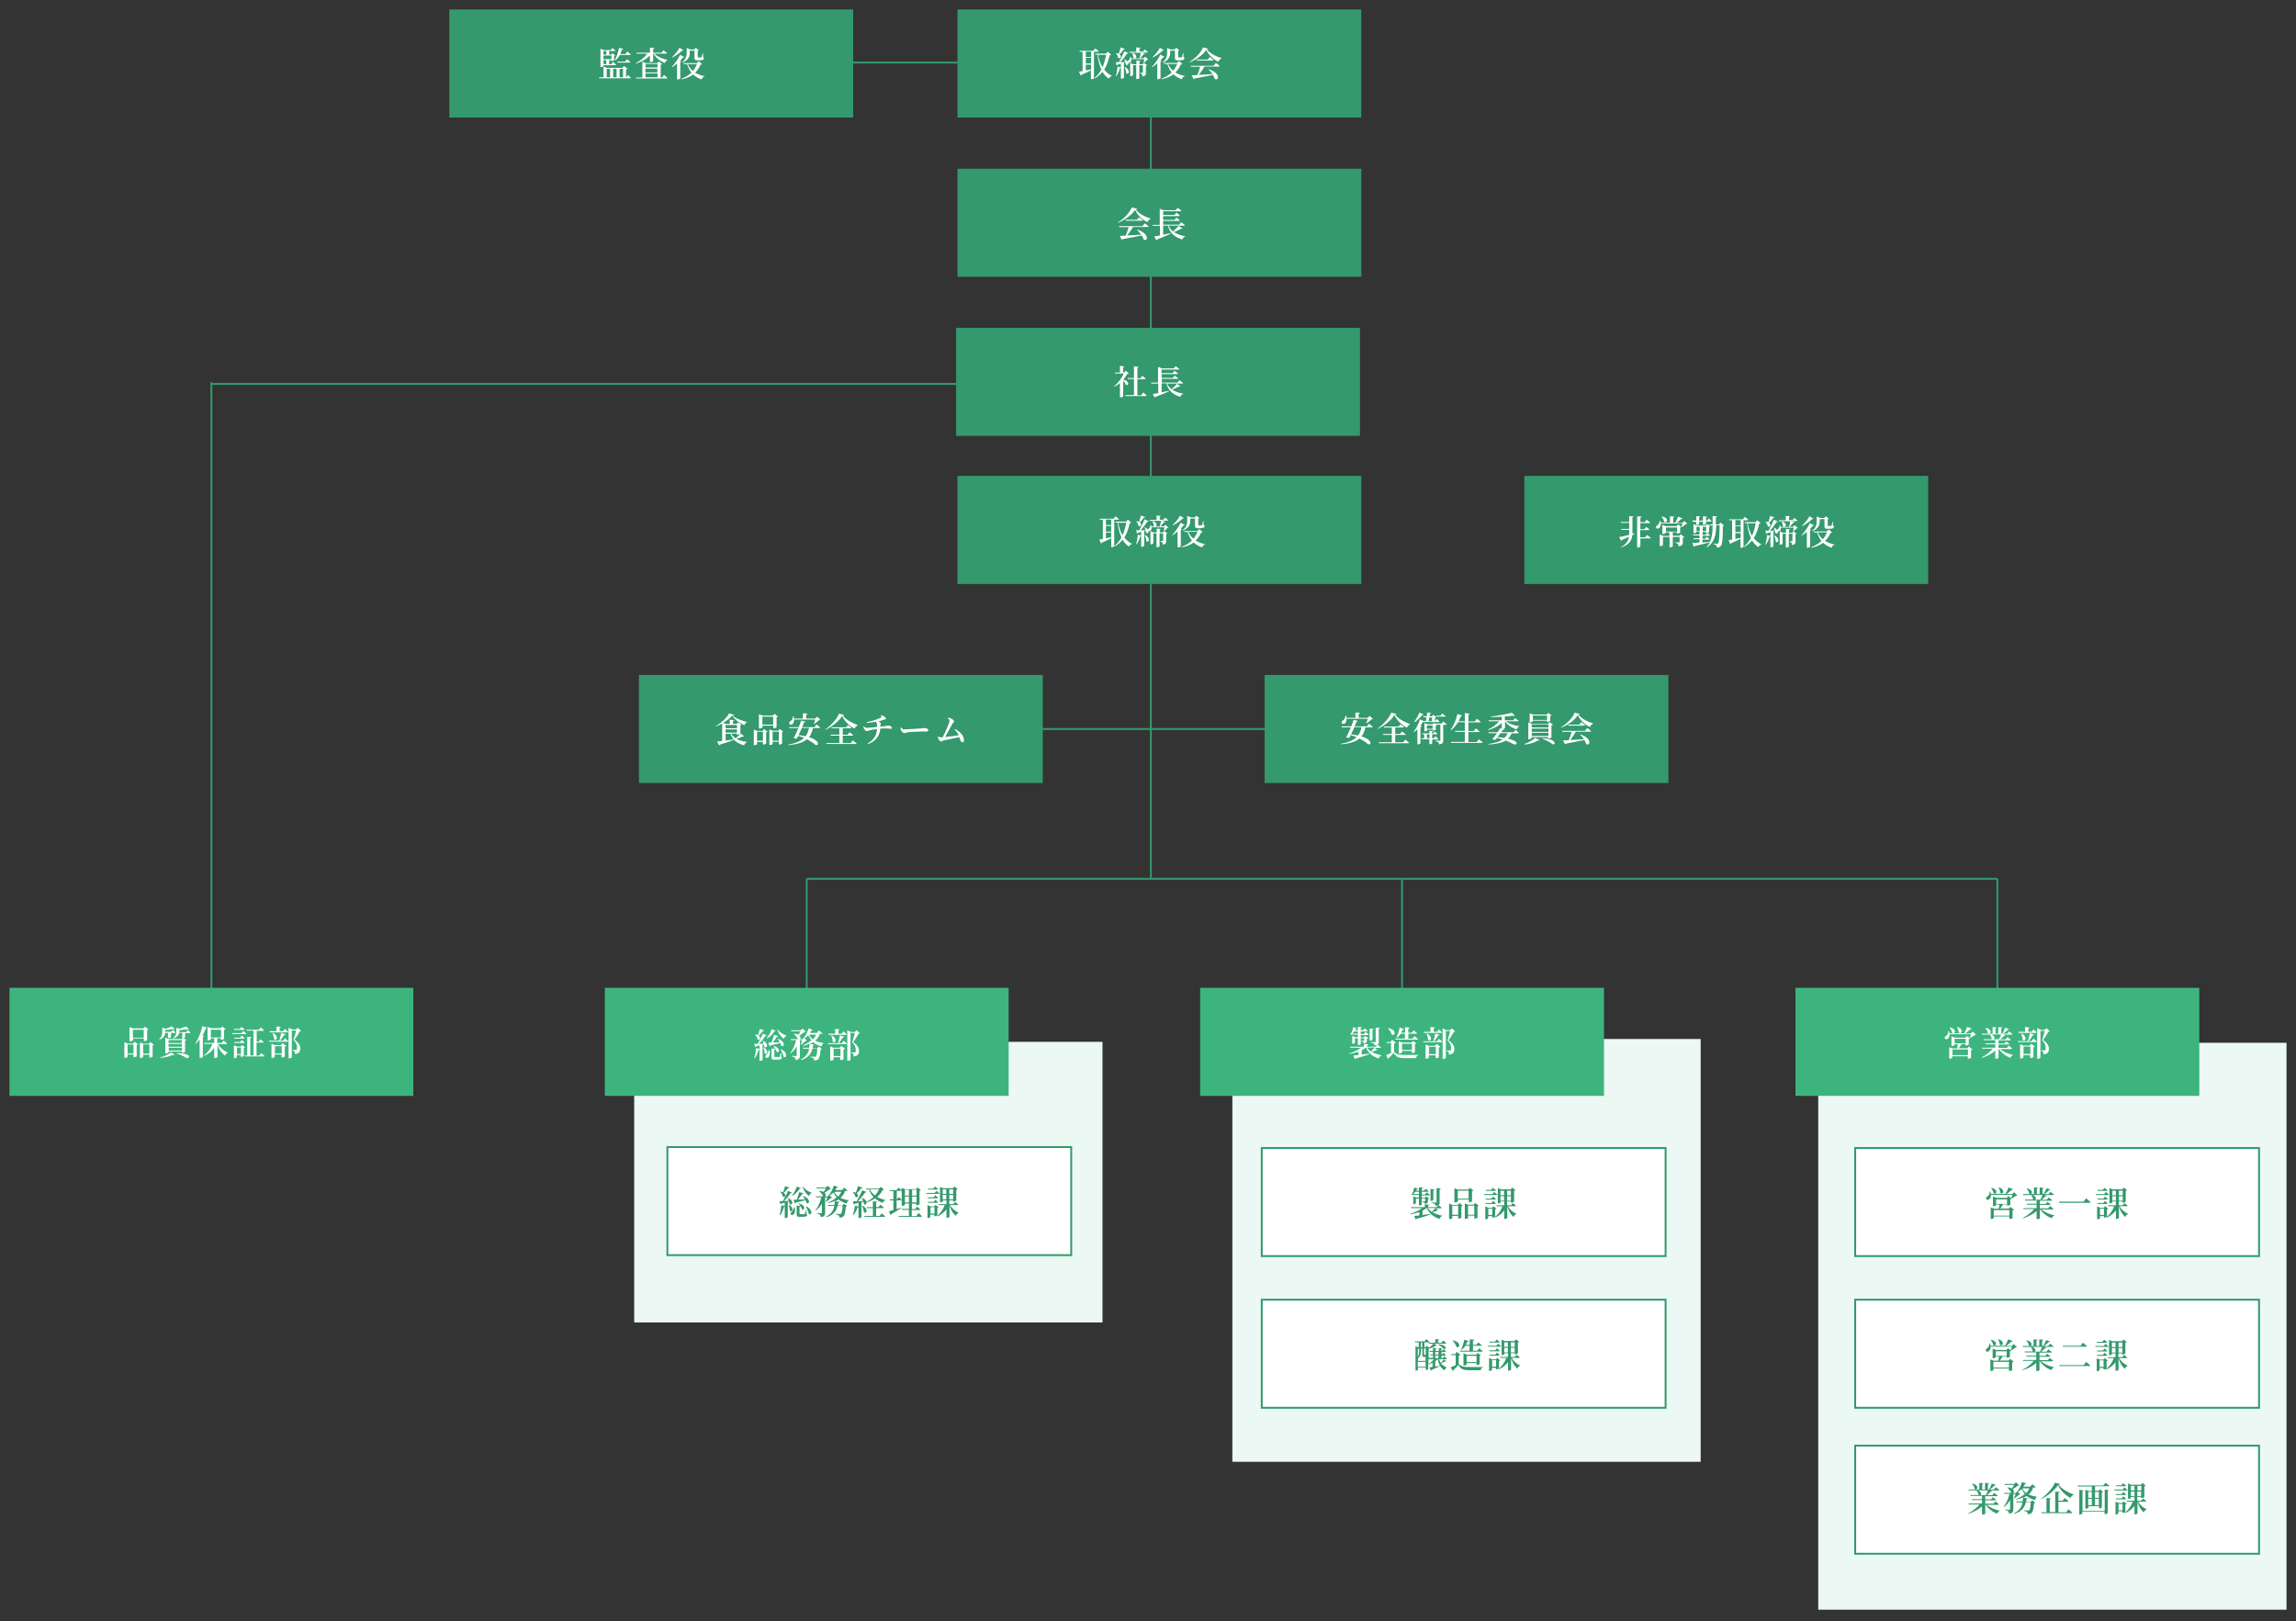 <?xml version="1.0" encoding="UTF-8"?><svg id="a" xmlns="http://www.w3.org/2000/svg" viewBox="0 0 1211 855"><rect x="0" y="0" width="1211" height="855" fill="#333333" stroke="none"/><line x1="1053.5" y1="543.5" x2="1053.5" y2="463.5" fill="none" stroke="#34996c" stroke-miterlimit="10"/><line x1="425.5" y1="532.5" x2="425.5" y2="463.5" fill="none" stroke="#34996c" stroke-miterlimit="10"/><line x1="739.5" y1="540.5" x2="739.5" y2="463.5" fill="none" stroke="#34996c" stroke-miterlimit="10"/><line x1="111.5" y1="565.5" x2="111.5" y2="201.5" fill="none" stroke="#34996c" stroke-miterlimit="10"/><rect x="959" y="550" width="247" height="299" fill="#ecf8f3"/><rect x="650" y="548" width="247" height="223" fill="#ecf8f3"/><rect x="334.5" y="549.5" width="247" height="148" fill="#ecf8f3"/><rect x="237" y="5" width="213" height="57" fill="#34996c"/><rect x="505" y="5" width="213" height="57" fill="#34996c"/><rect x="505" y="89" width="213" height="57" fill="#34996c"/><rect x="505" y="251" width="213" height="57" fill="#34996c"/><rect x="337" y="356" width="213" height="57" fill="#34996c"/><rect x="667" y="356" width="213" height="57" fill="#34996c"/><rect x="804" y="251" width="213" height="57" fill="#34996c"/><rect x="5" y="521" width="213" height="57" fill="#3db47e"/><rect x="319" y="521" width="213" height="57" fill="#3db47e"/><rect x="633" y="521" width="213" height="57" fill="#3db47e"/><rect x="947" y="521" width="213" height="57" fill="#3db47e"/><rect x="352" y="605" width="213" height="57" fill="#fff" stroke="#34996c" stroke-miterlimit="10"/><rect x="665.5" y="605.5" width="213" height="57" fill="#fff" stroke="#34996c" stroke-miterlimit="10"/><rect x="665.5" y="685.5" width="213" height="57" fill="#fff" stroke="#34996c" stroke-miterlimit="10"/><rect x="978.5" y="605.5" width="213" height="57" fill="#fff" stroke="#34996c" stroke-miterlimit="10"/><rect x="978.5" y="685.5" width="213" height="57" fill="#fff" stroke="#34996c" stroke-miterlimit="10"/><rect x="978.5" y="762.5" width="213" height="57" fill="#fff" stroke="#34996c" stroke-miterlimit="10"/><line x1="402" y1="33" x2="571" y2="33" fill="none" stroke="#34996c" stroke-miterlimit="10"/><line x1="607" y1="33" x2="607" y2="463" fill="none" stroke="#34996c" stroke-miterlimit="10"/><line x1="112" y1="202.5" x2="608" y2="202.5" fill="none" stroke="#34996c" stroke-miterlimit="10"/><line x1="538.5" y1="384.5" x2="671.5" y2="384.5" fill="none" stroke="#34996c" stroke-miterlimit="10"/><line x1="425.5" y1="463.5" x2="1053.5" y2="463.5" fill="none" stroke="#34996c" stroke-miterlimit="10"/><path d="M331.2,39.6s.9.8,1.5,1.4c0,.2-.2.3-.5.3h-16.1l-.2-.5h2.4v-5.7l1.8.7h8.2l.8-1,1.9,1.4c-.1.2-.3.3-.8.3v4.3h.1l.8-1.2ZM318.3,34.9c0,.1-.5.5-1.3.5h-.3v-9.7l1.8.7h3.6l.9-1.1s1,.8,1.6,1.3c0,.2-.2.3-.4.3h-2.9v1.9h1.1l.7-.7,1.4,1.1c0,.1-.3.2-.6.3v2.3c0,.1-.7.4-1.2.4h-.2v-.4h-1.2v2.1h1.1l.9-1.2s1,.8,1.7,1.4c0,.2-.2.3-.5.3h-6.2v.6ZM318.3,26.9v1.9h1.5v-1.9h-1.5ZM318.3,29.3v1.9h4.2v-1.9h-4.2ZM319.8,31.7h-1.5v2.1h1.5v-2.1ZM320,40.8h1.8v-4.5h-1.8v4.5ZM323.4,36.3v4.5h1.8v-4.5h-1.8ZM324.2,31.7c1-1.6,1.9-4.1,2.3-6.5l2.2.6c0,.2-.3.4-.6.4-.3.8-.6,1.5-1,2.3h2.8l1-1.3s1.1.9,1.8,1.5c0,.2-.2.3-.5.3h-5.3c-.6,1.1-1.4,2.1-2.3,2.8l-.3-.2ZM330.7,31.2s1.1.8,1.7,1.5c0,.2-.2.3-.5.3h-6.2v-.5c-.1,0,4,0,4,0l1-1.2ZM326.8,36.3v4.5h1.8v-4.5h-1.8Z" fill="#fff"/><path d="M335.2,33.3c2.6-1.2,4.8-3,6.2-5h-5.7v-.5c-.1,0,7.1,0,7.1,0v-2.7l2.4.2c0,.3-.2.4-.7.5v2h4.4l1-1.3s1.2.9,1.9,1.5c0,.2-.2.3-.5.3h-6.2c1.6,1.6,4.5,2.8,6.9,3.3v.2c-.7.2-1.1.7-1.3,1.5-2.5-1.1-4.8-2.8-6.1-5.1h-.1v4c0,.2-.8.5-1.4.5h-.3v-3.4c-1.8,1.8-4.3,3.3-7.3,4.2v-.3ZM350.2,39.5s1.1.9,1.8,1.6c0,.2-.2.3-.5.3h-16.1v-.5c-.1,0,3.4,0,3.4,0v-8.4l1.9.8h5.9l.9-.9,1.7,1.4c-.1.1-.4.3-.7.3v6.8h.7l1-1.3ZM340.5,33.7v1.9h6.3v-1.9h-6.3ZM346.7,36.2h-6.3v2h6.3v-2ZM340.5,40.8h6.3v-2.1h-6.3v2.1Z" fill="#fff"/><path d="M359.4,32.4c0,.2-.2.3-.6.3v8.6c0,.2-.7.6-1.4.6h-.3v-8.4c-.8.7-1.7,1.4-2.6,2l-.2-.2c1.8-1.8,3.5-4.5,4.4-6.4l2.2,1.2c0,.2-.3.3-.7.2-.4.6-1,1.2-1.5,1.8l.7.3ZM360.6,26.4c-.1.2-.3.3-.7.2-1.2,1.2-3.2,2.7-5.2,3.7l-.2-.2c1.5-1.4,3.2-3.5,3.9-4.9l2.1,1.3ZM370.3,33.8c-.1.2-.3.2-.8.3-.7,1.6-1.6,3-2.9,4.2,1.4.9,3.1,1.5,5,1.9v.2c-.8.1-1.3.6-1.5,1.5-1.8-.6-3.3-1.5-4.5-2.6-1.6,1.2-3.7,2.1-6.3,2.6v-.3c2.1-.8,4-1.9,5.4-3.3-1-1.2-1.7-2.7-2.3-4.5h-1.7l-.2-.5h7l1.1-1,1.8,1.6ZM359.9,32.7c2-1.5,2.3-3.3,2.3-5v-2.4l1.9.8h2l.9-.9,1.6,1.3c-.1.1-.3.2-.6.3v3.2c0,.2,0,.3.4.3h.7c.3,0,.5,0,.6,0,.1,0,.2,0,.3-.2.1-.3.4-1.1.6-2.1h.2v2.1c.5.2.5.4.5.7,0,.6-.6,1-2.5,1h-1c-1.3,0-1.5-.4-1.5-1.4v-3.7h-2.5v1.1c0,1.5-.4,3.9-3.9,5.2v-.2ZM362.8,33.8c.6,1.5,1.5,2.7,2.7,3.6.9-1.1,1.6-2.3,2.1-3.6h-4.7Z" fill="#fff"/><path d="M577.1,41.1c0,.2-.5.7-1.4.7h-.3v-4.7c-1.2.6-2.8,1.4-4.9,2.3,0,.2-.3.4-.5.4l-.9-2c.4,0,1.1-.2,1.9-.3v-10.2h-1.6v-.5c-.1,0,7.3,0,7.3,0l1-1.3s1.1.9,1.8,1.5c0,.2-.2.3-.5.3h-2v13.9ZM572.7,27.2v2.9h2.8v-2.9h-2.8ZM572.7,33.5h2.8v-3h-2.8v3ZM572.7,37.1c.9-.2,1.8-.3,2.8-.5v-2.5h-2.8v3.1ZM585.9,28.9c-.1.2-.3.3-.7.3-.5,2.6-1.3,5.2-2.8,7.5,1.1,1.4,2.4,2.5,4,3.3v.2c-.8.1-1.3.6-1.5,1.3-1.4-.9-2.5-2.1-3.4-3.6-1.1,1.3-2.4,2.5-4.1,3.5l-.2-.2c1.5-1.2,2.7-2.8,3.7-4.5-1-2.2-1.7-4.8-2-7.9h-1.1l-.2-.5h5.7l1-1,1.7,1.5ZM579.2,28.9c.4,2.6,1.2,4.8,2.3,6.6.9-2.1,1.5-4.3,1.9-6.6h-4.2Z" fill="#fff"/><path d="M593.3,25.8c0,.2-.3.3-.7.3-.6.9-1.4,1.9-2.1,2.6,1.4,1.1.4,2.6-.7,1.8-.1-.9-.7-1.9-1.3-2.5h.2c.6,0,1,.2,1.4.4.3-1,.7-2.3,1-3.4l2.2.8ZM605.6,31.4c-.1.1-.3.2-.7.2-.4.5-1,1.2-1.5,1.6l1.6,1.2c0,.1-.3.3-.6.3v3.7c0,1.1-.2,1.8-1.9,1.9,0-.5,0-.9-.2-1.1-.2-.2-.4-.4-.9-.5v-.3s.8,0,1.1,0,.3-.1.3-.3v-3.7h-1.9v6.8c0,.2-.7.5-1.3.5h-.3v-7.3h-1.7v5.3c0,.1-.7.5-1.3.5h-.2v-7l1.6.7h1.7v-2l2.1.2c0,.2-.1.4-.5.4v1.4h1.7l.7-.8h-.2c0-.5.2-1.3.3-1.9h-6.8c0,.9-.2,1.5-.6,1.8-.3.2-.7.3-1,0,.2,1.1-.6,1.7-1.4,1,0-.3,0-.7-.1-1.1l-.8.2v7.9c0,.1-.5.5-1.3.5h-.3v-5.7c-.1.1-.3.2-.5.2-.4,1.5-1.1,3-1.9,4.1h-.3c.5-1.4.8-3.3.9-5l1.8.5v-2c-.5.1-1.1.3-1.7.5,0,.2-.3.3-.5.4l-.5-1.7c.4,0,1,0,1.7,0,1-1.8,2.1-4.1,2.8-5.8l2.1,1c0,.2-.3.3-.7.3-.8,1.3-2.2,3.1-3.5,4.5.8,0,1.7,0,2.6-.1-.1-.6-.4-1.1-.6-1.5h.2c.8.4,1.3.8,1.6,1.3,0-.3.3-.5.6-.7.4-.3.8-1.1.7-1.8h.3c.1.3.2.6.3.8h4.4c.3-.9.5-2.1.7-3h-6v-.5c-.1,0,3.6,0,3.6,0v-2.3l2.2.2c0,.2-.2.4-.5.4v1.6h1.9l.9-1.1s1,.8,1.6,1.3c0,.2-.2.3-.5.3h-3.2l2.2.5c0,.2-.3.4-.7.4-.4.6-1.2,1.5-1.9,2.1h1.9l.8-.8,1.5,1.4ZM593.4,35.3c3.3,2,1.7,4.5.6,3.3,0-1-.4-2.3-.8-3.2h.2ZM597.3,27.9c3.4,1.2,1.8,3.7.5,2.6,0-.8-.3-1.8-.7-2.5h.2Z" fill="#fff"/><path d="M612.7,32.3c0,.2-.2.3-.6.3v8.6c0,.2-.7.6-1.4.6h-.3v-8.4c-.8.7-1.7,1.4-2.6,2l-.2-.2c1.8-1.8,3.5-4.5,4.4-6.4l2.2,1.2c0,.2-.3.3-.7.2-.4.6-1,1.2-1.5,1.8l.7.3ZM614,26.4c-.1.2-.3.3-.7.2-1.2,1.2-3.2,2.7-5.2,3.7l-.2-.2c1.5-1.4,3.2-3.5,3.9-4.9l2.1,1.3ZM623.6,33.7c-.1.2-.3.2-.8.3-.7,1.6-1.6,3-2.9,4.2,1.4.9,3.1,1.5,5,1.9v.2c-.8.1-1.3.6-1.5,1.5-1.8-.6-3.3-1.5-4.5-2.6-1.6,1.2-3.7,2.1-6.3,2.6v-.3c2.1-.8,4-1.9,5.4-3.3-1-1.2-1.7-2.7-2.3-4.5h-1.7l-.2-.5h7l1.1-1,1.8,1.6ZM613.3,32.7c2-1.5,2.3-3.3,2.3-5v-2.4l1.9.8h2l.9-.9,1.6,1.3c-.1.1-.3.2-.6.3v3.2c0,.2,0,.3.4.3h.7c.3,0,.5,0,.6,0,.1,0,.2,0,.3-.2.1-.3.4-1.1.6-2.1h.2v2.1c.5.2.5.4.5.7,0,.6-.6,1-2.5,1h-1c-1.3,0-1.5-.4-1.5-1.4v-3.7h-2.5v1.1c0,1.5-.4,3.9-3.9,5.2v-.2ZM616.1,33.7c.6,1.5,1.5,2.7,2.7,3.6.9-1.1,1.6-2.3,2.1-3.6h-4.7Z" fill="#fff"/><path d="M637.3,25.6c0,.2-.3.3-.8.4,1.6,2.1,4.8,3.8,7.7,4.6v.3c-.8.2-1.4,1-1.5,1.7-2.8-1.3-5.3-3.7-6.5-6.3-1.6,2.6-5.3,5.3-8.9,6.6v-.2c3-1.7,6.4-5.2,7.2-7.7l2.9.7ZM641.3,33.2s1.3.9,2,1.6c0,.2-.2.3-.5.3h-7.5c-.8,1.4-2,3.1-3,4.4,2-.1,4.6-.3,7.2-.4-.6-1-1.4-1.9-2.2-2.6h.2c6.6,2.1,5.3,6.5,3.2,5.1-.2-.6-.5-1.4-.9-2.1-2.3.5-5.4,1.1-9.7,1.9-.1.2-.3.3-.5.4l-1.1-2.1c.7,0,1.7,0,3-.1.6-1.3,1.2-3.1,1.5-4.4h-4.8l-.2-.5h12.1l1.1-1.4ZM638.1,30.1s1.2.9,1.9,1.5c0,.2-.2.3-.5.3h-8.3v-.5c-.1,0,5.8,0,5.8,0l1-1.3Z" fill="#fff"/><path d="M587.8,287.9c0,.2-.5.7-1.4.7h-.3v-4.7c-1.2.6-2.8,1.4-4.9,2.3,0,.2-.3.4-.5.4l-.9-2c.4,0,1.1-.2,1.9-.3v-10.2h-1.6v-.5c-.1,0,7.3,0,7.3,0l1-1.3s1.1.9,1.8,1.5c0,.2-.2.3-.5.3h-2v13.9ZM583.3,274v2.9h2.8v-2.9h-2.8ZM583.3,280.4h2.8v-3h-2.8v3ZM583.3,283.9c.9-.2,1.8-.3,2.8-.5v-2.5h-2.8v3.1ZM596.5,275.7c-.1.2-.3.3-.7.3-.5,2.6-1.3,5.2-2.8,7.5,1.1,1.4,2.4,2.5,4,3.3v.2c-.8.1-1.3.6-1.5,1.3-1.4-.9-2.5-2.1-3.4-3.6-1.1,1.3-2.4,2.5-4.1,3.5l-.2-.2c1.5-1.2,2.7-2.8,3.7-4.5-1-2.2-1.7-4.8-2-7.9h-1.1l-.2-.5h5.7l1-1,1.7,1.5ZM589.8,275.7c.4,2.6,1.2,4.8,2.3,6.6.9-2.1,1.5-4.3,1.9-6.6h-4.2Z" fill="#fff"/><path d="M604,272.7c0,.2-.3.3-.7.3-.6.9-1.4,1.9-2.1,2.6,1.4,1.1.4,2.6-.7,1.8-.1-.9-.7-1.9-1.3-2.5h.2c.6,0,1,.2,1.4.4.3-1,.7-2.3,1-3.4l2.2.8ZM616.3,278.3c-.1.1-.3.2-.7.2-.4.5-1,1.2-1.5,1.6l1.6,1.2c0,.1-.3.3-.6.3v3.7c0,1.1-.2,1.8-1.9,1.9,0-.5,0-.9-.2-1.1-.2-.2-.4-.4-.9-.5v-.3s.8,0,1.1,0,.3-.1.3-.3v-3.7h-1.9v6.8c0,.2-.7.5-1.3.5h-.3v-7.3h-1.7v5.3c0,.1-.7.5-1.3.5h-.2v-7l1.6.7h1.7v-2l2.1.2c0,.2-.1.4-.5.4v1.4h1.7l.7-.8h-.2c0-.5.2-1.3.3-1.9h-6.8c0,.9-.2,1.5-.6,1.8-.3.2-.7.3-1,0,.2,1.1-.6,1.7-1.4,1,0-.3,0-.7-.1-1.1l-.8.2v7.9c0,.1-.5.5-1.3.5h-.3v-5.7c-.1.1-.3.2-.5.2-.4,1.5-1.1,3-1.9,4.1h-.3c.5-1.4.8-3.3.9-5l1.8.5v-2c-.5.1-1.1.3-1.7.5,0,.2-.3.3-.5.4l-.5-1.7c.4,0,1,0,1.7,0,1-1.8,2.1-4.1,2.8-5.8l2.1,1c0,.2-.3.3-.7.3-.8,1.3-2.2,3.1-3.5,4.5.8,0,1.7,0,2.6-.1-.1-.6-.4-1.1-.6-1.5h.2c.8.4,1.3.8,1.6,1.3,0-.3.3-.5.6-.7.4-.3.8-1.1.7-1.8h.3c.1.3.2.6.3.8h4.4c.3-.9.5-2.1.7-3h-6v-.5c-.1,0,3.6,0,3.6,0v-2.3l2.2.2c0,.2-.2.4-.5.4v1.6h1.9l.9-1.1s1,.8,1.6,1.3c0,.2-.2.3-.5.3h-3.2l2.2.5c0,.2-.3.4-.7.4-.4.6-1.2,1.5-1.9,2.1h1.9l.8-.8,1.5,1.4ZM604,282.1c3.3,2,1.7,4.5.6,3.3,0-1-.4-2.3-.8-3.2h.2ZM608,274.8c3.4,1.2,1.8,3.7.5,2.6,0-.8-.3-1.8-.7-2.5h.2Z" fill="#fff"/><path d="M623.4,279.2c0,.2-.2.3-.6.3v8.6c0,.2-.7.6-1.4.6h-.3v-8.4c-.8.7-1.7,1.4-2.6,2l-.2-.2c1.8-1.8,3.5-4.5,4.4-6.4l2.2,1.2c0,.2-.3.3-.7.2-.4.6-1,1.2-1.5,1.8l.7.3ZM624.6,273.2c-.1.2-.3.3-.7.2-1.2,1.2-3.2,2.7-5.2,3.7l-.2-.2c1.5-1.4,3.2-3.5,3.9-4.9l2.1,1.3ZM634.3,280.6c-.1.2-.3.2-.8.3-.7,1.6-1.6,3-2.9,4.2,1.4.9,3.1,1.5,5,1.9v.2c-.8.1-1.3.6-1.5,1.5-1.8-.6-3.3-1.5-4.5-2.6-1.6,1.2-3.7,2.1-6.3,2.6v-.3c2.1-.8,4-1.9,5.4-3.3-1-1.2-1.7-2.7-2.3-4.5h-1.7l-.2-.5h7l1.1-1,1.8,1.6ZM623.9,279.5c2-1.5,2.3-3.3,2.3-5v-2.4l1.9.8h2l.9-.9,1.6,1.3c-.1.1-.3.2-.6.3v3.2c0,.2,0,.3.4.3h.7c.3,0,.5,0,.6,0,.1,0,.2,0,.3-.2.1-.3.4-1.1.6-2.1h.2v2.1c.5.2.5.4.5.7,0,.6-.6,1-2.5,1h-1c-1.3,0-1.5-.4-1.5-1.4v-3.7h-2.5v1.1c0,1.5-.4,3.9-3.9,5.2v-.2ZM626.8,280.5c.6,1.5,1.5,2.7,2.7,3.6.9-1.1,1.6-2.3,2.1-3.6h-4.7Z" fill="#fff"/><path d="M862.1,281.7c-.3.2-.7.3-1.1.5-.4,3.2-2,5.3-6.2,6.6v-.2c2.6-1.3,4-3.1,4.4-5.5-1.1.5-2.3,1.1-3.8,1.7,0,.2-.2.4-.4.4l-1-1.9c1-.2,3-.6,5.3-1.2,0-.4,0-.8,0-1.2v-1.4h-4l-.2-.5h4.2v-3.2h-4.3l-.2-.5h4.5v-3.1l2.3.2c0,.3-.2.4-.6.5v7.9c0,.3,0,.5,0,.7l1-.2v.2ZM868.8,282.2s1.2.9,1.9,1.5c0,.2-.3.3-.5.3h-5v4.2c0,.2-.7.6-1.4.6h-.3v-16.5l2.4.2c0,.3-.2.5-.7.5v2.4h2.3l1-1.3s1.2.9,1.9,1.5c0,.2-.2.3-.5.3h-4.7v3.2h2.1l1-1.2s1.1.8,1.7,1.4c0,.2-.2.3-.5.3h-4.4v3.8h2.6l1.1-1.3Z" fill="#fff"/><path d="M890,276.2c-.1.1-.3.2-.7.2-.6.5-1.6,1.2-2.3,1.6h-.2c.2-.6.4-1.4.6-1.9h-11.4c0,1.3-.4,2.1-1,2.5-.6.3-1.3.3-1.5-.3-.2-.5.2-1,.6-1.2.7-.4,1.3-1.4,1.3-2.4h.3c.1.4.2.7.3,1h4.8v-3.4l2.3.2c0,.2-.2.4-.6.5v2.7h1.2c.5-1,1-2.3,1.4-3.2l2.4.9c0,.2-.3.3-.7.3-.6.6-1.6,1.4-2.5,2.1h3.1l1-1,1.7,1.6ZM886.6,281.9l1.8,1.4c-.1.1-.4.3-.8.3v2.5c0,1.1-.3,1.8-2.3,2,0-.5-.1-.9-.3-1.2-.2-.2-.6-.5-1.4-.6v-.3s1.5.1,1.9.1.4-.1.4-.3v-2.6h-3.6v4.9c0,.1-.5.6-1.4.6h-.3v-5.5h-3.5v4.3c0,.2-.7.5-1.4.5h-.3v-6.1l1.8.8h3.3v-1.9h-2.1v.4c0,.1-.8.5-1.4.5h-.2v-4.9l1.8.7h5.7l.8-.9,1.7,1.3c-.1.1-.3.3-.6.3v2.8c0,.1-.9.4-1.4.4h-.3v-.7h-2.2v1.9h3.5l.8-.9ZM876.5,272.4c4.2.8,2.7,3.9,1.2,2.8,0-.9-.7-2-1.4-2.6h.2ZM878.7,280.4h5.9v-2.2h-5.9v2.2Z" fill="#fff"/><path d="M892.7,275v-.5c-.1,0,2,0,2,0v-2.3l2.1.2c0,.2-.2.4-.6.5v1.7h2v-2.3l2.2.2c0,.2-.2.4-.6.5v1.6h.6l.8-1.2s.9.8,1.5,1.4c0,.2-.2.3-.5.3h-2.4v1.3c0,0-.4.4-1.2.4h-.4v-1.7h-2v1.4c0,0-.4.4-1.2.4h-.4v-1.7h-2ZM909.4,277.1c-.1.2-.4.3-.7.3,0,7-.3,9.7-1.1,10.6-.5.6-1.3.8-2.1.8,0-.5,0-.9-.3-1.2-.2-.3-.8-.5-1.4-.6v-.3c.6,0,1.5.1,1.8.1s.4,0,.6-.2c.5-.6.7-3.5.8-9.6h-1.8c-.1,5.1-.8,9-4.9,11.7l-.2-.3c.8-.7,1.3-1.5,1.8-2.4-1.8.5-4.4,1.2-8,2-.1.2-.3.4-.5.4l-.8-2c.8,0,2.2-.1,3.8-.3v-1.7h-3.1v-.5c-.1,0,3.1,0,3.1,0v-1.5h-3.4v-.5c-.1,0,3.4,0,3.4,0v-1.5h-1.7v.4c0,.1-.5.4-1.3.4h-.2v-4.7l1.7.7h4.8l.8-.8,1.5,1.2c-.1.1-.3.3-.6.3v2.8c0,0-.4.3-1,.3.2.1,1,.8,1.5,1.3,0,.2-.2.3-.5.3h-3.4v1.5h1.4l.8-1s.9.7,1.4,1.2c0,.2-.2.3-.5.3h-3.2v1.5c1.2,0,2.6-.2,3.9-.3h0c1.2-2.3,1.5-5.2,1.5-8.7h-1.5l-.2-.5h1.7c0-1.4,0-2.9,0-4.4l2.4.2c0,.3-.2.5-.7.5,0,1.3,0,2.5,0,3.7h1.6l.9-1,1.6,1.4ZM896.5,280.1v-2.2h-1.7v2.2h1.7ZM898.1,277.9v2.2h1.8v-2.2h-1.8ZM898.1,282.1h1.5l.8-1c0,0-.2,0-.3,0h-.3v-.5h-1.8v1.5Z" fill="#fff"/><path d="M919.7,288.2c0,.2-.5.7-1.4.7h-.3v-4.7c-1.2.6-2.8,1.4-4.9,2.3,0,.2-.3.4-.5.4l-.9-2c.4,0,1.1-.2,1.9-.3v-10.2h-1.6v-.5c-.1,0,7.3,0,7.3,0l1-1.3s1.1.9,1.8,1.5c0,.2-.2.3-.5.3h-2v13.9ZM915.3,274.3v2.9h2.8v-2.9h-2.8ZM915.3,280.6h2.8v-3h-2.8v3ZM915.3,284.2c.9-.2,1.8-.3,2.8-.5v-2.5h-2.8v3.1ZM928.5,276c-.1.2-.3.3-.7.3-.5,2.6-1.3,5.2-2.8,7.5,1.1,1.4,2.4,2.5,4,3.3v.2c-.8.1-1.3.6-1.5,1.3-1.4-.9-2.5-2.1-3.4-3.6-1.1,1.3-2.4,2.5-4.1,3.5l-.2-.2c1.5-1.2,2.7-2.8,3.7-4.5-1-2.2-1.7-4.8-2-7.9h-1.1l-.2-.5h5.7l1-1,1.7,1.5ZM921.8,276c.4,2.6,1.2,4.8,2.3,6.6.9-2.1,1.5-4.3,1.9-6.6h-4.2Z" fill="#fff"/><path d="M935.9,272.9c0,.2-.3.3-.7.3-.6.9-1.4,1.9-2.1,2.6,1.4,1.1.4,2.6-.7,1.8-.1-.9-.7-1.9-1.3-2.5h.2c.6,0,1,.2,1.4.4.3-1,.7-2.3,1-3.4l2.2.8ZM948.2,278.5c-.1.1-.3.2-.7.2-.4.5-1,1.2-1.5,1.6l1.6,1.2c0,.1-.3.3-.6.3v3.7c0,1.1-.2,1.8-1.9,1.9,0-.5,0-.9-.2-1.1-.2-.2-.4-.4-.9-.5v-.3s.8,0,1.1,0,.3-.1.3-.3v-3.7h-1.9v6.8c0,.2-.7.5-1.3.5h-.3v-7.3h-1.7v5.3c0,.1-.7.5-1.3.5h-.2v-7l1.6.7h1.7v-2l2.1.2c0,.2-.1.4-.5.4v1.4h1.7l.7-.8h-.2c0-.5.2-1.3.3-1.9h-6.8c0,.9-.2,1.5-.6,1.8-.3.2-.7.3-1,0,.2,1.1-.6,1.7-1.4,1,0-.3,0-.7-.1-1.1l-.8.2v7.9c0,.1-.5.5-1.3.5h-.3v-5.7c-.1.1-.3.2-.5.2-.4,1.5-1.1,3-1.9,4.1h-.3c.5-1.4.8-3.3.9-5l1.8.5v-2c-.5.1-1.1.3-1.7.5,0,.2-.3.3-.5.4l-.5-1.7c.4,0,1,0,1.7,0,1-1.8,2.1-4.1,2.8-5.8l2.1,1c0,.2-.3.3-.7.3-.8,1.3-2.2,3.1-3.5,4.5.8,0,1.7,0,2.6-.1-.1-.6-.4-1.1-.6-1.5h.2c.8.4,1.3.8,1.6,1.3,0-.3.3-.5.6-.7.4-.3.8-1.1.7-1.8h.3c.1.3.2.6.3.8h4.4c.3-.9.5-2.1.7-3h-6v-.5c-.1,0,3.6,0,3.6,0v-2.3l2.2.2c0,.2-.2.4-.5.4v1.6h1.9l.9-1.1s1,.8,1.6,1.3c0,.2-.2.3-.5.3h-3.2l2.2.5c0,.2-.3.4-.7.4-.4.6-1.2,1.5-1.9,2.1h1.9l.8-.8,1.5,1.4ZM936,282.4c3.3,2,1.7,4.5.6,3.3,0-1-.4-2.3-.8-3.2h.2ZM939.9,275c3.4,1.2,1.8,3.7.5,2.6,0-.8-.3-1.8-.7-2.5h.2Z" fill="#fff"/><path d="M955.3,279.4c0,.2-.2.3-.6.3v8.6c0,.2-.7.6-1.4.6h-.3v-8.4c-.8.7-1.7,1.4-2.6,2l-.2-.2c1.8-1.8,3.5-4.5,4.4-6.4l2.2,1.2c0,.2-.3.3-.7.2-.4.6-1,1.2-1.5,1.8l.7.3ZM956.6,273.5c-.1.2-.3.3-.7.2-1.2,1.2-3.2,2.7-5.2,3.7l-.2-.2c1.5-1.4,3.2-3.5,3.9-4.9l2.1,1.3ZM966.3,280.8c-.1.2-.3.2-.8.3-.7,1.6-1.6,3-2.9,4.2,1.4.9,3.1,1.5,5,1.9v.2c-.8.1-1.3.6-1.5,1.5-1.8-.6-3.3-1.5-4.5-2.6-1.6,1.2-3.7,2.1-6.3,2.6v-.3c2.1-.8,4-1.9,5.4-3.3-1-1.2-1.7-2.7-2.3-4.5h-1.7l-.2-.5h7l1.1-1,1.8,1.6ZM955.9,279.8c2-1.5,2.3-3.3,2.3-5v-2.4l1.9.8h2l.9-.9,1.6,1.3c-.1.1-.3.2-.6.3v3.2c0,.2,0,.3.4.3h.7c.3,0,.5,0,.6,0,.1,0,.2,0,.3-.2.1-.3.4-1.1.6-2.1h.2v2.1c.5.2.5.4.5.7,0,.6-.6,1-2.5,1h-1c-1.3,0-1.5-.4-1.5-1.4v-3.7h-2.5v1.1c0,1.5-.4,3.9-3.9,5.2v-.2ZM958.8,280.8c.6,1.5,1.5,2.7,2.7,3.6.9-1.1,1.6-2.3,2.1-3.6h-4.7Z" fill="#fff"/><path d="M394.1,380.9c-.7.2-1.3.9-1.4,1.6-2.6-1.1-5.2-2.9-6.5-5.1-1.1,1.3-2.8,2.7-4.8,3.8l1.4.6h2.1v-2.2l2.3.2c0,.2-.2.4-.6.5v1.5h2l.8-.8,1.7,1.3c-.1.1-.3.2-.6.3v4.3c0,.1-.8.6-1.5.6h-.3v-.6h-3c.5,1,1.3,1.9,2.3,2.5,1-.8,2.1-1.8,2.6-2.5l1.9,1.4c-.1.2-.3.2-.7.1-.9.5-2.2,1-3.4,1.3,1.5.8,3.4,1.3,5.5,1.6v.2c-.7.2-1.2.8-1.4,1.6-3.6-1-6-2.6-7.2-6.1h-2.6v3.6c1.3-.2,2.7-.4,4.2-.6v.3c-1.5.6-3.8,1.4-7.1,2.4,0,.2-.3.3-.5.4l-1.1-2c.6,0,1.6-.2,2.7-.3v-9.2c-1.1.6-2.3,1.2-3.5,1.6v-.2c2.8-1.5,6.2-4.6,7.1-6.7l2.7.7c0,.2-.3.3-.8.4,1.7,1.6,4.9,2.7,7.6,3.4v.3ZM382.7,382.4v1.7h6v-1.7h-6ZM388.7,386.4v-1.7h-6v1.7h6Z" fill="#fff"/><path d="M403,384.5l1.8,1.4c-.1.1-.4.3-.7.4v5.9c0,.1-.8.5-1.4.5h-.3v-1.4h-3.1v1.2c0,.2-.7.5-1.4.5h-.3v-8.2l1.7.7h2.9l.8-.9ZM402.4,390.7v-4.8h-3.1v4.8h3.1ZM402.1,383.7c0,.1-.8.5-1.5.5h-.3v-7.5l1.8.7h5.5l.9-.9,1.8,1.4c-.1.1-.4.3-.7.4v5.3c0,.1-.8.5-1.4.5h-.3v-1.4h-5.7v1ZM402.1,378v4.2h5.7v-4.2h-5.7ZM413.2,385.8c-.1.1-.4.3-.7.4v6c0,.1-.9.5-1.4.5h-.3v-1.5h-3.3v1.2c0,.2-.7.5-1.4.5h-.3v-8.2l1.7.7h3l.8-.9,1.8,1.4ZM410.8,390.7v-4.8h-3.3v4.8h3.3Z" fill="#fff"/><path d="M430.7,382.1s1.2.9,1.9,1.6c0,.2-.2.3-.5.3h-3.3c-.5,2-1.1,3.6-2.1,4.8,6.1,1.9,5.2,4.8,3.4,4.1-.9-.9-2.4-1.9-4.5-3-1.9,1.7-4.9,2.6-9.7,3.1v-.3c3.8-.7,6.4-1.8,8.2-3.5-.9-.4-2-.8-3.1-1.1-.2.5-.4.9-.6,1.3-.4.2-1.2.2-1.8-.1.7-1.2,1.7-3.3,2.5-5.3h-4.9v-.5c-.1,0,5.1,0,5.1,0,.6-1.4,1-2.6,1.2-3.4l2.3.5c0,.2-.3.4-.7.4-.2.6-.6,1.5-1,2.5h6.5l1-1.3ZM418.8,379.6c0,1.2-.4,2-.9,2.4-.5.4-1.3.3-1.6-.3-.2-.5.1-1,.6-1.3.7-.4,1.4-1.4,1.3-2.6h.3c.2.4.3.8.3,1.2h4.7v-2.8l2.4.2c0,.3-.2.4-.7.5v2.1h4.8l1-1,1.7,1.6c-.1.1-.3.2-.7.2-.6.6-1.7,1.5-2.6,2.1h-.2c.3-.7.6-1.7.8-2.4h-11.3ZM422.9,384c-.5,1.2-1.1,2.6-1.7,3.7,1.4.2,2.6.4,3.7.6.9-1.2,1.5-2.6,1.8-4.4h-3.9Z" fill="#fff"/><path d="M445.4,377c0,.2-.3.3-.8.4,1.6,2.3,4.8,3.9,7.7,5v.3c-.8.2-1.4,1-1.5,1.6-2.8-1.5-5.4-3.8-6.6-6.7-1.7,2.8-5.5,5.8-9,7.4v-.2c2.9-1.9,6.4-5.8,7.3-8.4l2.8.7ZM449.8,390.5s1.2.9,2,1.6c0,.2-.3.3-.5.3h-15.3l-.2-.5h6.9v-3.9h-4.6v-.5c-.1,0,4.6,0,4.6,0v-3.4h-4.2v-.5c-.1,0,7.8,0,7.8,0l1-1.2s1.1.8,1.8,1.4c0,.2-.2.3-.5.3h-4.1v3.4h2.6l1-1.3s1.2.9,1.9,1.5c0,.2-.2.3-.5.3h-5v3.9h4.2l1.1-1.4Z" fill="#fff"/><path d="M464.4,383.3c1-.1,1.9-.2,2.4-.3,1.1-.2,1.4-.3,1.6-.3.9,0,2,.5,2,1.1s-.2.6-.6.6-1.2-.2-2.2-.2-2.2,0-3.3.1c-.3,3.9-2.4,6.6-6.5,8.2l-.2-.3c3.3-2.1,4.8-4.3,5-7.7-1.4.2-3.3.5-4,.7-.5.1-.9.4-1.4.4s-1.3-.8-1.6-1.4c0-.3-.2-.6-.2-1.1h.3c.5.5.8.8,1.3.8,1.2,0,4.1-.3,5.6-.5v-.5c0-1-.1-1.7-.6-2.2-1,.2-2.6.4-4.8.6v-.4c2.9-.6,6.8-1.9,7.6-2.5.3-.3.3-.5-.4-1l.2-.2c.9.1,1.4.4,1.8.7.4.3.9.8.9,1.2s-.7.3-1.2.5c-1,.4-1.8.6-2.7.9.6.3,1.2.8,1.2,1,0,.4-.3.5-.3,1.5v.2Z" fill="#fff"/><path d="M475.2,383.5c.5.7.8,1.2,1.7,1.2,1.8,0,7.6-.4,8.6-.5,1.2,0,1.9-.2,2.3-.2.9,0,1.8.5,1.8,1.1s-.3.7-1,.7-1.3,0-2.5,0-5.7.3-7.1.4c-1.2.1-1.4.5-2,.5s-1.6-1-1.9-1.8c-.1-.4-.1-.8,0-1.2h.3Z" fill="#fff"/><path d="M503.6,384.5c2.4,1.1,4.8,3.4,4.8,5.6s-.5,1.2-1,1.2c-.8,0-.8-.8-1.4-2.5-2.6.6-6.9,1.4-8.3,1.7-.4,0-.8.6-1.2.6-.7,0-1.6-1.1-1.7-1.8,0-.3,0-.5,0-.8h.2c.5.2.8.4,1.2.4s.5,0,1,0c1.3-2.5,3.6-7.7,3.6-8.7s-.3-.8-.9-1.3v-.3c.5,0,.9,0,1.4.2.9.3,1.9,1.2,1.9,1.7s-.5.6-.8,1.1c-.9,1.7-2.6,4.9-3.9,7.1,2.2-.2,5.3-.6,7.2-.9-.5-1-1.2-2.1-2.3-3.1l.3-.3Z" fill="#fff"/><path d="M722.1,381.7s1.2.9,1.9,1.6c0,.2-.2.3-.5.3h-3.3c-.5,2-1.1,3.6-2.1,4.8,6.1,1.9,5.2,4.8,3.4,4.1-.9-.9-2.4-1.9-4.5-3-1.9,1.7-4.9,2.6-9.7,3.1v-.3c3.8-.7,6.4-1.8,8.2-3.5-.9-.4-2-.8-3.1-1.1-.2.5-.4.9-.6,1.3-.4.2-1.2.2-1.8-.1.7-1.2,1.7-3.3,2.5-5.3h-4.9v-.5c-.1,0,5.1,0,5.1,0,.6-1.4,1-2.6,1.2-3.4l2.3.5c0,.2-.3.4-.7.4-.2.6-.6,1.5-1,2.5h6.5l1-1.3ZM710.2,379.2c0,1.2-.4,2-.9,2.4-.5.4-1.3.3-1.6-.3-.2-.5.1-1,.6-1.3.7-.4,1.4-1.4,1.3-2.6h.3c.2.4.3.8.3,1.2h4.7v-2.8l2.4.2c0,.3-.2.4-.7.5v2.1h4.8l1-1,1.7,1.6c-.1.1-.3.2-.7.2-.6.6-1.7,1.5-2.6,2.1h-.2c.3-.7.6-1.7.8-2.4h-11.3ZM714.3,383.6c-.5,1.2-1.1,2.6-1.7,3.7,1.4.2,2.6.4,3.7.6.9-1.2,1.5-2.6,1.8-4.4h-3.9Z" fill="#fff"/><path d="M736.7,376.5c0,.2-.3.3-.8.4,1.6,2.3,4.8,3.9,7.7,5v.3c-.8.2-1.3,1-1.5,1.6-2.8-1.5-5.4-3.8-6.6-6.7-1.7,2.8-5.5,5.8-9,7.4v-.2c2.9-1.9,6.4-5.8,7.3-8.4l2.8.7ZM741.2,390.1s1.2.9,2,1.6c0,.2-.3.3-.5.3h-15.3l-.2-.5h6.9v-3.9h-4.6v-.5c-.1,0,4.6,0,4.6,0v-3.4h-4.2v-.5c-.1,0,7.8,0,7.8,0l1-1.2s1.1.8,1.8,1.4c0,.2-.2.3-.5.3h-4.1v3.4h2.6l1-1.3s1.2.9,1.9,1.5c0,.2-.2.3-.5.3h-5v3.9h4.2l1.1-1.4Z" fill="#fff"/><path d="M749.8,383.1c0,.2-.2.3-.6.3v8.7c0,.1-.7.5-1.3.5h-.3v-8.1c-.5.6-1.1,1.2-1.7,1.6l-.2-.2c1.4-1.9,2.7-4.7,3.3-6.5l1.9.9h1.2c.1-.6.2-1.3.3-2h-1.6l-.2-.5h1.9c0-.7.2-1.4.3-2l2,.2c0,.3-.3.4-.6.5l-.2,1.3h1.2l.8-.8,1.6,1.2c-.1.1-.4.3-.7.4v1.7h.1l.8-1.1s.9.8,1.4,1.3c0,.2-.2.3-.5.3h-8.2c-.4.6-.8,1.2-1.3,1.9l.7.3ZM750.8,376.9c0,.2-.3.3-.7.2-.9,1.2-2.4,2.8-4,3.8l-.2-.2c1.1-1.4,2.2-3.5,2.8-4.9l2.1,1ZM755.4,389.9v2.2c0,.1-.6.4-1.2.4h-.3v-2.6h-4.1v-.5c-.1,0,1.4,0,1.4,0v-2.1h-1v-.5c-.1,0,3.7,0,3.7,0v-1.4l2,.2c0,.2-.2.3-.6.4v.8h.6l.8-1s.9.7,1.4,1.2c0,.2-.2.3-.5.3h-2.2v2.1h.9l.8-1.1s.9.8,1.5,1.4c0,.2-.2.3-.5.3h-2.7ZM761.2,380.5s1.1.9,1.8,1.5c0,.2-.2.3-.5.3h-1.3v8.2c0,1.2-.3,1.9-2.2,2.1,0-.5-.1-.9-.4-1.1-.3-.3-.7-.4-1.5-.6v-.3s1.8.1,2.2.1.4,0,.4-.3v-8.2h-2l.2.2c0,.1-.3.3-.6.3v2.2c0,.1-.8.4-1.2.4h-.3v-.5h-3v.4c0,.1-.7.5-1.3.5h-.2v-4.3l1.6.6h2.8l.7-.8,1.2.9v-.5c-.1,0,2.8,0,2.8,0l1-1.3ZM754,389.4v-2.1h-1.4v2.1h1.4ZM755.6,384.4v-1.8h-3v1.8h3ZM753.8,378.4c-.1.7-.2,1.4-.3,2h1.8v-2h-1.5ZM757.6,378v-.5c-.1,0,2.1,0,2.1,0l1-1.2s1.1.8,1.8,1.4c0,.2-.2.3-.5.3h-4.3Z" fill="#fff"/><path d="M779.9,389.8s1.3,1,2.1,1.7c0,.2-.2.3-.5.3h-16.1l-.2-.5h7.4v-5.3h-5.1v-.5c-.1,0,5.1,0,5.1,0v-4.6h-3.6c-1.1,1.8-2.3,3.2-3.7,4.3l-.2-.2c1.5-2,2.9-5.2,3.6-8.4l2.5.8c0,.2-.3.4-.7.4-.4.9-.8,1.8-1.2,2.6h3.3v-4.3l2.5.3c0,.3-.2.5-.6.5v3.6h3.4l1.1-1.4s1.2.9,2,1.6c0,.2-.2.3-.5.3h-6v4.6h2.8l1.1-1.4s1.3.9,2,1.6c0,.2-.2.3-.5.3h-5.4v5.3h4.3l1.2-1.4Z" fill="#fff"/><path d="M793.8,384c0,0-.4.4-1.1.4l.7.2c0,.2-.3.4-.8.4-.2.3-.5.7-.8,1.2h6.5l1-1.2s1.1.8,1.8,1.5c0,.2-.2.3-.5.3h-3.3c-.5,1.1-1.1,2.1-1.9,2.8,6.5,1.4,4.6,3.8,2.9,2.9-1-.6-2.4-1.3-4.1-1.9-2,1.2-4.8,1.8-9.1,2.1v-.3c3.3-.5,5.7-1.2,7.5-2.4-.9-.3-1.9-.5-3-.8-.3.4-.6.7-.8,1-.5,0-1.2,0-1.7-.4.7-.7,1.6-2,2.5-3.1h-4.4l-.2-.5h4.9c.6-.8,1.1-1.6,1.3-2.1l.9.2v-3c-1.8,1.7-4.4,3-7.3,3.8v-.3c2.3-1,4.5-2.7,5.9-4.4h-5.5v-.5c-.1,0,6.9,0,6.9,0v-1.9c-1.9.1-3.9.2-5.7.2v-.3c3.7-.4,8.5-1.3,11-2l1.6,1.6c-.2.2-.6.2-1.1,0-1.2.2-2.6.3-4.2.4v2h4.4l1-1.2s1.1.8,1.8,1.4c0,.2-.2.3-.5.3h-6.1c1.7,1.4,4.5,2.3,7,2.6v.2c-.7.2-1.1.7-1.3,1.5-2.6-.8-4.9-2.3-6.2-4.3h0v3.6ZM791.4,386.7c-.5.7-1,1.4-1.6,2.1,1.4.1,2.6.2,3.7.4.7-.7,1.3-1.5,1.7-2.5h-3.8Z" fill="#fff"/><path d="M804,392.4c2.3-.7,4.6-2.2,5.7-3.2l2.4,1.1c-.1.2-.4.3-1,.3-1.6,1-4.2,1.9-7,2.1v-.2ZM807.9,389.3c0,.2-.8.6-1.5.6h-.3v-8.9l1.9.8h8.5l.8-1,1.8,1.4c-.1.1-.4.3-.8.3v6.5c0,.1-.9.5-1.5.5h-.3v-.7h-8.8v.5ZM808.5,380.5c0,.1-.8.5-1.5.5h-.2v-4.8l1.8.7h7.2l.8-.9,1.8,1.3c-.1.1-.4.3-.8.4v2.6c0,.1-.9.4-1.4.4h-.3v-.6h-7.5v.3ZM807.9,382.1v1.6h8.8v-1.6h-8.8ZM816.7,384.3h-8.8v1.7h8.8v-1.7ZM816.7,388.2v-1.7h-8.8v1.7h8.8ZM808.5,377.4v2.3h7.5v-2.3h-7.5ZM813.6,389.5c6.9,0,7.3,3.3,5.4,3.1-1.2-1-3.7-2.3-5.5-2.9v-.3Z" fill="#fff"/><path d="M833.3,376.5c0,.2-.3.3-.8.4,1.6,2.1,4.8,3.8,7.7,4.6v.3c-.8.2-1.4,1-1.5,1.7-2.8-1.3-5.3-3.7-6.5-6.3-1.6,2.6-5.3,5.3-8.9,6.6v-.2c3-1.7,6.4-5.2,7.2-7.7l2.9.7ZM837.2,384s1.3.9,2,1.6c0,.2-.2.3-.5.3h-7.5c-.8,1.4-2,3.1-3,4.4,2-.1,4.6-.3,7.2-.4-.6-1-1.4-1.9-2.2-2.6h.2c6.6,2.1,5.3,6.5,3.2,5.1-.2-.6-.5-1.4-.9-2.1-2.3.5-5.4,1.1-9.7,1.9-.1.2-.3.3-.5.4l-1.1-2.1c.7,0,1.7,0,3-.1.6-1.3,1.2-3.1,1.5-4.4h-4.8l-.2-.5h12.1l1.1-1.4ZM834.1,380.9s1.2.9,1.9,1.5c0,.2-.2.3-.5.3h-8.3v-.5c-.1,0,5.8,0,5.8,0l1-1.3Z" fill="#fff"/><path d="M71,549.5l1.8,1.3c-.1.1-.4.3-.7.4v5.9c0,.1-.8.5-1.4.5h-.3v-1.4h-3.1v1.2c0,.2-.7.5-1.4.5h-.3v-8.2l1.7.7h2.9l.8-.9ZM70.4,555.7v-4.8h-3.1v4.8h3.1ZM70.1,548.7c0,.1-.8.5-1.5.5h-.3v-7.5l1.8.7h5.5l.9-.9,1.8,1.4c-.1.1-.4.3-.7.4v5.3c0,.1-.8.5-1.4.5h-.3v-1.4h-5.7v1ZM70.1,543.1v4.2h5.7v-4.2h-5.7ZM81.2,550.9c-.1.1-.4.3-.7.4v6c0,.1-.9.5-1.4.5h-.3v-1.5h-3.3v1.2c0,.2-.7.5-1.4.5h-.3v-8.2l1.7.7h3l.8-.9,1.8,1.3ZM78.8,555.7v-4.8h-3.3v4.8h3.3Z" fill="#fff"/><path d="M87.1,544.8c-.1,1.2-.7,2.6-2.9,3.5l-.2-.3c1.4-1.2,1.6-2.6,1.6-3.9v-2.1l1.8.6c1.2-.4,2.6-.9,3.3-1.3l1.5,1.5c-.2.2-.5.1-1,0-1,.2-2.6.4-4.1.4v1h0c0,0,3.2,0,3.2,0l.8-1s1,.7,1.5,1.3c0,.2-.2.3-.5.3h-1.9v2.3c0,0-.5.4-1.3.4h-.3v-2.7h-1.7ZM84.4,557.8c2.2-.6,4.7-1.8,5.9-2.8l1.9,1.4c-.2.2-.5.2-1,0-1.6.7-4.3,1.4-6.8,1.6v-.3ZM98.9,543.2s1,.8,1.6,1.4c0,.2-.2.3-.5.3h-2.4v2.3c0,0-.3.3-.8.3l1.5,1.1c-.1.1-.4.3-.7.3v6c0,.1-.9.4-1.4.4h-.3v-.7h-7v.5c0,.1-.7.5-1.4.5h-.3v-8.3l1.8.7h6.8l.6-.6h-.3v-2.7h-1.6c-.2,1-.8,2.2-3,3l-.2-.2c1.5-1.1,1.7-2.4,1.7-3.5v-1.9l1.7.5c1.3-.4,2.7-.9,3.5-1.2l1.5,1.5c-.2.2-.5.1-1,0-1,.1-2.6.3-4.1.4v1.1h3.5l.9-1.1ZM88.9,548.6v1.5h7v-1.5h-7ZM88.9,550.6v1.5h7v-1.5h-7ZM96,554.1v-1.5h-7v1.5h7ZM93.3,555.4c9.3.3,6.3,3.6,4.6,2.4-.9-.7-2.5-1.5-4.6-2.1v-.3Z" fill="#fff"/><path d="M107.6,546.5c0,.2-.2.3-.6.3v10.7c0,.1-.7.5-1.4.5h-.3v-9.7c-.7.8-1.4,1.6-2.1,2.3l-.2-.2c1.5-2.2,3-5.7,3.7-9.2l2.5.8c0,.2-.3.4-.7.4-.5,1.3-1,2.6-1.7,3.7l.8.3ZM114.9,550.7c1.2,2,3.3,3.7,5.3,4.4v.2c-.7.1-1.2.6-1.4,1.5-1.7-1.2-3.2-3.2-4.1-5.7v6.4c0,.1-.6.5-1.4.5h-.3v-5.3c-1.3,1.8-3.1,3.2-5.3,4.2l-.2-.2c2.1-1.5,3.7-3.8,4.6-6.1h-4.3v-.5c-.1,0,5.2,0,5.2,0v-2.5h-1.8v.6c0,.2-.8.5-1.5.5h-.2v-7.1l1.8.7h5.1l.8-.9,1.8,1.4c-.1.2-.4.3-.8.4v4.7c0,.1-.9.5-1.4.5h-.3v-.8h-1.9v2.5h2.3l1-1.3s1.2.9,1.9,1.6c0,.2-.2.3-.5.3h-4.6ZM111.2,547.2h5.4v-4.1h-5.4v4.1Z" fill="#fff"/><path d="M128.3,543.8s1,.8,1.6,1.3c0,.2-.2.3-.5.3h-6.8v-.5c-.1,0,4.8,0,4.8,0l.9-1.1ZM123.5,543.2v-.5c-.1,0,3,0,3,0l.9-1.1s1,.8,1.6,1.3c0,.2-.2.3-.5.3h-5ZM126.7,547.3l.8-1.1s.9.8,1.5,1.3c0,.2-.2.3-.5.3h-5v-.5c-.1,0,3.2,0,3.2,0ZM123.5,550.1v-.5c-.1,0,3.2,0,3.2,0l.8-1.1s.9.8,1.5,1.3c0,.2-.2.3-.5.3h-5ZM129.3,552.4c-.1.1-.4.3-.7.3v4.2c0,.1-.8.5-1.3.5h-.3v-1h-2.1v1.2c0,.1-.7.5-1.3.5h-.2v-6.8l1.6.7h1.9l.8-.8,1.6,1.3ZM127.1,555.9v-3.4h-2.1v3.4h2.1ZM137.7,555.4s1.1.9,1.8,1.5c0,.2-.2.3-.5.3h-9.9v-.5c-.1,0,1.3,0,1.3,0v-9.9l2.2.2c0,.3-.2.4-.6.5v9.2h1.7v-13.1h-3.7v-.5c-.1,0,6.5,0,6.5,0l1-1.2s1.1.8,1.7,1.5c0,.2-.2.3-.5.3h-3.3v5.7h1.1l.9-1.3s1,.9,1.6,1.5c0,.2-.2.3-.5.3h-3.2v6.9h1.4l1-1.3Z" fill="#fff"/><path d="M150.2,547.6s1.1.9,1.8,1.5c0,.2-.2.3-.5.3h-9.5v-.5c-.1,0,5.3,0,5.3,0,.4-1.2.8-2.9,1-4.1l2.3.7c0,.2-.3.4-.7.3-.5.9-1.4,2.1-2.2,3.1h1.5l1-1.2ZM142.1,543.9h3.7v-2.5l2.3.2c0,.3-.2.4-.6.5v1.8h1.7l1-1.2s1.1.9,1.7,1.5c0,.2-.2.3-.5.3h-9.1v-.5ZM149.2,550.3l1.8,1.4c-.1.1-.4.3-.8.4v5.2c0,.1-.8.4-1.4.4h-.3v-1.5h-3.6v1.3c0,.1-.7.5-1.4.5h-.3v-7.5l1.7.7h3.3l.8-.9ZM143.9,544.8c3.6,1.9,1.9,4.6.6,3.3,0-1.1-.4-2.4-.8-3.2h.2ZM148.6,555.7v-3.9h-3.6v3.9h3.6ZM158.9,543.7c-.1.2-.4.2-.8.2-.6,1.2-1.9,3.3-2.8,4.5,2.2,1.4,3.1,3.1,3.1,4.6s-.7,2.8-2.9,2.9c0-.5,0-1.2-.2-1.4-.2-.2-.5-.3-1-.4v-.3h1.5c.2,0,.3,0,.4,0,.3-.2.5-.5.5-1.2,0-1.4-.5-2.8-1.9-4.1.4-1.2,1-3.5,1.4-5h-2.3v14.2c0,.1-.5.5-1.4.5h-.3v-16.1l1.9.9h2l1-.9,1.8,1.7Z" fill="#fff"/><path d="M402.2,550.9v8.1c0,.1-.5.5-1.3.5h-.3v-6c-.1,0-.2.1-.4.1-.5,1.7-1.2,3.4-2.1,4.5h-.3c.5-1.5.9-3.5,1-5.3l1.8.4v-1.8c-.5.1-1.1.3-1.8.5-.1.2-.3.3-.5.4l-.5-1.7c.4,0,1,0,1.8,0,1-1.7,2.1-3.8,2.7-5.4l2.1.9c-.1.2-.3.3-.7.3-.8,1.2-2.1,2.9-3.5,4.2.8,0,1.7-.1,2.6-.2-.2-.6-.4-1.1-.7-1.5h.2c3.7,1.7,2.1,4.4.8,3.2,0-.4-.1-.9-.3-1.3l-.9.3ZM403,543.5c0,.2-.3.3-.7.3-.6.9-1.4,1.8-2.2,2.4,1.6,1.2.6,2.8-.5,2-.1-.9-.9-2-1.5-2.6h.2c.6,0,1,.2,1.4.4.4-.9.8-2.1,1.1-3.3l2.3.8ZM402.8,552.4c3.2,1.9,1.6,4.3.5,3.2,0-1-.3-2.2-.7-3.1h.2ZM405.9,553.9c.4,1.7,0,3.1-.6,3.7-.4.4-1.2.5-1.5,0-.2-.4,0-.9.4-1.2.5-.5,1.2-1.6,1.3-2.6h.3ZM404.4,547.5c1-1.1,2-2.8,2.6-4.7l2.1.9c0,.2-.3.3-.7.3-1,1.7-2.4,2.9-3.8,3.7l-.2-.2ZM410.3,547.9c4.5,1.6,3.2,4.8,1.7,3.6,0-.5-.2-.9-.5-1.4-1.3.3-2.9.8-5.1,1.3-.1.2-.3.3-.5.4l-.7-1.9c.4,0,1,0,1.7,0,.5-1.2,1-2.8,1.3-4l2.3.5c0,.2-.3.4-.7.4-.5.9-1.4,2.1-2.2,3,1.1,0,2.4,0,3.7-.1-.3-.6-.8-1.2-1.2-1.7h.2ZM411.9,557.4c.4.2.5.3.5.6,0,.6-.6.9-2.7.9h-1.3c-1.3,0-1.5-.3-1.5-1.3v-4.6l2,.2c0,.2-.2.4-.5.5v3.5c0,.2,0,.3.5.3h2.1c.2,0,.2,0,.3-.2.1-.3.3-1.2.6-2.1h.2v2.2ZM407.9,551.7c4.3,1,3.1,4.1,1.7,3-.2-1-1-2.2-1.8-2.9h.2ZM410.2,542.8c.9,1.6,2.8,2.8,4.6,3.4v.2c-.7.1-1.1.7-1.3,1.5-1.6-1-2.8-2.7-3.5-5h.2ZM411.8,553.3c4.3,2.1,2.8,5.3,1.4,4,0-1.3-.9-2.8-1.5-3.8h.2Z" fill="#fff"/><path d="M432.3,545.7c-.5,1.2-1.3,2.3-2.3,3.2,1.2.6,2.6,1,4.3,1.2v.2c-.5.2-.8.8-.9,1.6-2-.5-3.4-1.3-4.5-2.2-.5.4-1.1.7-1.8,1l2.3.2c0,.2-.2.4-.6.5,0,.5-.1,1-.2,1.5h2.4l.9-.9,1.6,1.3c-.1.1-.3.2-.7.3-.2,2.9-.6,4.6-1.4,5.2-.5.4-1.2.5-2,.5,0-.5,0-.8-.3-1.1-.3-.3-.9-.5-1.6-.6v-.3c.7,0,1.9.1,2.2.1s.5,0,.6-.2c.4-.3.7-1.8.8-4.1h-2.6c-.6,2.4-1.9,4.7-5.9,6l-.2-.3c2.8-1.4,4-3.5,4.4-5.7h-3.2l-.2-.5h3.4c.1-.7.2-1.4.2-2.1-1.1.5-2.3.9-3.6,1.2v-.3c1.8-.7,3.4-1.7,4.6-2.8-.7-.7-1.2-1.6-1.7-2.5-.6.6-1.3,1.1-2,1.5l1.3,1.2c-.1.1-.3.2-.7.2-.6.7-1.6,1.5-2.5,2h-.2c.3-.7.7-1.6.9-2.3h-1.2v8.1c0,1.2-.3,2.1-2.3,2.2,0-.5-.1-.9-.4-1.2-.3-.3-.7-.5-1.6-.6v-.3s1.8.1,2.2.1.4-.1.4-.3v-4.8c-.8,1.4-1.9,2.7-3.2,3.7l-.2-.2c1.5-1.8,2.5-4.4,3.1-6.8h-2.7l-.2-.5h4.3c-.1,0-.3,0-.5-.1-.4-1-1.4-2.1-2.2-2.8h.2c1,0,1.8.3,2.3.6.4-.6.9-1.3,1.2-1.9h-4.9l-.2-.5h5.1l1-.9,1.7,1.6c-.1.1-.3.2-.7.2-.7.6-1.8,1.3-2.7,1.9,1,.9.7,2,0,2h1.5l.9-.9h0c1-1.1,1.9-3,2.5-4.9l2.2.8c0,.2-.3.3-.7.3-.2.5-.5.9-.8,1.3h3.7l1-1.3s1.1.9,1.8,1.5c0,.2-.2.3-.5.3h-1.3ZM427.2,545.7c-.1.1-.2.3-.4.4.6.8,1.2,1.5,2.1,2.1.6-.8,1.2-1.6,1.5-2.5h-3.2Z" fill="#fff"/><path d="M444.9,548.9s1.1.9,1.8,1.5c0,.2-.2.3-.5.3h-9.5v-.5c-.1,0,5.3,0,5.3,0,.4-1.2.8-2.9,1-4.1l2.3.7c0,.2-.3.4-.7.3-.5.9-1.4,2.1-2.2,3.1h1.5l1-1.2ZM436.8,545.2h3.7v-2.5l2.3.2c0,.3-.2.4-.6.5v1.8h1.7l1-1.2s1.1.9,1.7,1.5c0,.2-.2.3-.5.3h-9.1v-.5ZM443.9,551.7l1.8,1.4c-.1.1-.4.3-.8.4v5.2c0,.1-.8.4-1.4.4h-.3v-1.5h-3.6v1.3c0,.1-.7.5-1.4.5h-.3v-7.5l1.7.7h3.3l.8-.9ZM438.6,546.1c3.6,1.9,1.9,4.6.6,3.3,0-1.1-.4-2.4-.8-3.2h.2ZM443.3,557v-3.9h-3.6v3.9h3.6ZM453.6,545c-.1.2-.4.2-.8.2-.6,1.2-1.9,3.3-2.8,4.5,2.2,1.4,3.1,3.1,3.1,4.6s-.7,2.8-2.9,2.9c0-.5,0-1.2-.2-1.4-.2-.2-.5-.3-1-.4v-.3h1.5c.2,0,.3,0,.4,0,.3-.2.5-.5.5-1.2,0-1.4-.5-2.8-1.9-4.1.4-1.2,1-3.5,1.4-5h-2.3v14.2c0,.1-.5.5-1.4.5h-.3v-16.1l1.9.9h2l1-.9,1.8,1.7Z" fill="#fff"/><path d="M726.9,553.6c-.1.2-.3.3-.7.1-.7.4-1.7.8-2.7,1.1,1.5.9,3.3,1.4,5.1,1.8v.2c-.7.2-1.2.7-1.4,1.5-3.1-1-5.5-2.8-6.7-5.8-.6.5-1.4.9-2.3,1.4v2.3c1.3-.1,2.7-.3,4.1-.5v.3c-1.7.6-4,1.4-7.2,2.2,0,.2-.3.3-.5.4l-.8-1.9c.6,0,1.6-.1,2.7-.2v-1.8c-1.5.5-3.1.9-4.8,1.2v-.3c2.4-.7,4.6-1.8,6.2-3h-5.7l-.2-.5h7.4v-1.5l2.3.2c0,.2-.2.4-.6.5v.8h4.5l.8-1c-.3.1-.8.2-1.4.3,0-.4-.1-.8-.4-1-.3-.2-.7-.4-1.6-.5v-.3s1.9.1,2.2.1.4,0,.4-.3v-7.4l2.2.2c0,.3-.2.4-.6.5v6.8c0,.7,0,1.2-.6,1.5.3.2,1.1.9,1.7,1.4,0,.2-.2.3-.5.3h-2.8l1.7,1.1ZM716.2,544h-1.9c-.4.5-.9,1-1.4,1.3l-.3-.2c.5-.8.9-2.1,1.1-3.4l2,.7c0,.2-.3.3-.6.3-.1.2-.3.5-.4.7h1.5v-1.8l2.1.2c0,.3-.2.4-.6.5v1.1h1.2l.9-1s.9.7,1.5,1.3c0,.2-.2.3-.5.3h-3.1v1.4h1.7l.9-1.1s1,.8,1.6,1.3c0,.2-.2.3-.5.3h-3.7v1.3h1.6l.7-.8,1.7,1.2c-.1.1-.4.3-.8.3v.9c0,.9-.2,1.4-1.7,1.5,0-.3,0-.6-.2-.7-.1-.1-.4-.3-.9-.3v-.3s.8,0,1.1,0,.3-.1.3-.3v-1.1h-1.8v3.1c0,.2-.7.5-1.2.5h-.3v-3.6h-1.6v2.5c0,.1-.6.4-1.2.4h-.2v-4.1l1.5.6h1.5v-1.3h-3.9v-.5c-.1,0,3.9,0,3.9,0v-1.4ZM721,552.5c.5.8,1.2,1.5,2.1,2.1.7-.6,1.5-1.5,1.9-2.1h-4ZM723.9,548.4c0,.1-.7.4-1.2.4h-.3v-6.3l2.1.2c0,.2-.2.4-.6.5v5.2Z" fill="#fff"/><path d="M735.4,554.9c1.3,1.3,2.5,1.5,5.7,1.5s4.8,0,7,0v.2c-.7.1-1.1.6-1.2,1.5h-5.8c-3.3,0-4.7-.5-6-2.8-.7.9-1.9,2.1-2.7,2.8,0,.2,0,.3-.3.4l-1-2c.6-.2,1.6-.6,2.6-1.1v-5.3h-2.4v-.5c-.1,0,2.1,0,2.1,0l.9-1.2,1.9,1.6c-.1.1-.4.3-.9.4v4.6ZM732.2,542.2c4.9,1.1,3.5,4.6,1.8,3.4-.2-1.1-1.1-2.4-2-3.3h.2ZM741.2,545.2h-2.4c-.6.9-1.2,1.6-2,2.1h-.3c.7-1.5,1.4-3.4,1.7-5.3l2.3.7c0,.2-.3.4-.7.4-.2.6-.5,1.1-.8,1.6h2.1v-2.9l2.4.2c0,.3-.2.4-.7.5v2.2h1.8l1-1.3s1.1.9,1.8,1.5c0,.2-.2.3-.5.3h-4.1v2.6h2.3l1-1.3s1.1.9,1.8,1.5c0,.2-.2.3-.5.3h-11.4v-.5c-.1,0,5,0,5,0v-2.6ZM744.7,555.5v-1.2h-5.2v.8c0,.2-.7.5-1.4.5h-.3v-6.4l1.8.7h4.9l.8-.9,1.7,1.3c-.1.1-.4.3-.7.3v4.3c0,.1-.9.5-1.4.5h-.3ZM744.7,553.8v-3.3h-5.2v3.3h5.2Z" fill="#fff"/><path d="M758.9,547.9s1.1.9,1.8,1.5c0,.2-.2.3-.5.3h-9.5v-.5c-.1,0,5.3,0,5.3,0,.4-1.2.8-2.9,1-4.1l2.3.7c0,.2-.3.4-.7.3-.5.9-1.4,2.1-2.2,3.1h1.5l1-1.2ZM750.8,544.2h3.7v-2.5l2.3.2c0,.3-.2.4-.6.5v1.8h1.7l1-1.2s1.1.9,1.7,1.5c0,.2-.2.3-.5.3h-9.1v-.5ZM757.9,550.7l1.8,1.4c-.1.1-.4.3-.8.4v5.2c0,.1-.8.4-1.4.4h-.3v-1.5h-3.6v1.3c0,.1-.7.5-1.4.5h-.3v-7.5l1.7.7h3.3l.8-.9ZM752.6,545.1c3.6,1.9,1.9,4.6.6,3.3,0-1.1-.4-2.4-.8-3.2h.2ZM757.3,556v-3.9h-3.6v3.9h3.6ZM767.6,544c-.1.2-.4.2-.8.2-.6,1.2-1.9,3.3-2.8,4.5,2.2,1.4,3.1,3.1,3.1,4.6s-.7,2.8-2.9,2.9c0-.5,0-1.2-.2-1.4-.2-.2-.5-.3-1-.4v-.3h1.5c.2,0,.3,0,.4,0,.3-.2.5-.5.5-1.2,0-1.4-.5-2.8-1.9-4.1.4-1.2,1-3.5,1.4-5h-2.3v14.2c0,.1-.5.5-1.4.5h-.3v-16.1l1.9.9h2l1-.9,1.8,1.7Z" fill="#fff"/><path d="M1042.3,545.7c-.1.1-.3.2-.7.2-.6.5-1.7,1.2-2.5,1.5h-.2c.2-.6.5-1.3.7-1.9h-11.3c0,1.2-.4,2-1,2.4-.5.4-1.3.3-1.5-.3-.2-.5.1-1,.6-1.2.7-.4,1.3-1.4,1.2-2.6h.3c.2.4.3.8.3,1.2h7.8c.6-1,1.2-2.4,1.6-3.4l2.4.9c0,.2-.3.3-.7.3-.7.7-1.8,1.6-2.8,2.3h3l1-1,1.7,1.6ZM1038.6,552.1l1.8,1.4c-.1.1-.4.3-.8.4v4.1c0,.1-.9.4-1.4.4h-.3v-1.3h-8.2v.8c0,.2-.7.5-1.4.5h-.2v-6.1l1.8.7h2.4c.1-.7.3-1.5.4-2.2h-1.8v.4c0,.1-.8.5-1.4.5h-.2v-5.1l1.8.7h5.5l.8-.9,1.7,1.3c-.1.1-.3.3-.7.3v3c0,.1-.9.4-1.4.4h-.3v-.7h-2.1c-.4.7-1,1.6-1.5,2.2h4.6l.8-.9ZM1028.5,541.9c4,1,2.6,3.9,1.1,2.8-.1-.9-.8-2-1.3-2.6h.2ZM1038,556.5v-3h-8.2v3h8.2ZM1031,550.3h5.8v-2.4h-5.8v2.4ZM1032.4,541.6c3.8,1.5,2,4.2.7,2.9,0-1-.5-2-.9-2.8h.2Z" fill="#fff"/><path d="M1054.7,553.1c1.7,1.6,4.6,2.8,7,3.3v.2c-.6.1-1.1.6-1.3,1.4-2.5-1-4.8-2.7-6.2-4.9h-.1v4.9c0,.1-.5.4-1.4.4h-.3v-4.3c-1.8,1.7-4.4,3-7.2,3.9v-.3c2.3-1.1,4.5-2.9,5.9-4.6h-5.6l-.2-.5h7.1v-1.8h-5.2v-.5c-.1,0,5.2,0,5.2,0v-1.7h-6l-.2-.5h4.5c0,0-.1,0-.2-.1,0-.8-.5-1.7-1-2.3h-4.2v-.5c-.1,0,5.7,0,5.7,0v-3.5l2.1.2c0,.2-.2.4-.6.5v2.8h1.5v-3.5l2.1.2c0,.2-.2.4-.6.5v2.8h.6c.5-.9,1.2-2.2,1.5-3.1l2.1.7c0,.2-.3.3-.7.3-.6.7-1.6,1.5-2.5,2.1h2.2l1-1.2s1.1.8,1.8,1.4c0,.2-.2.3-.5.3h-4.6l1.3.4c0,.2-.3.3-.7.3-.5.6-1.3,1.2-2,1.8h2.8l1-1.2s1.1.8,1.8,1.4c0,.2-.2.3-.5.3h-6v1.7h3.1l.9-1.1s1,.8,1.7,1.3c0,.2-.2.3-.5.3h-5.2v1.8h4.4l1-1.2s1.1.8,1.8,1.5c0,.2-.2.3-.5.3h-6.1ZM1047.3,542.1c4,.9,2.6,3.9,1.2,2.8,0-.9-.7-2-1.4-2.6h.2ZM1050.3,545.6c1.9.8,1.9,2,1.3,2.5h2.8c.4-.7.8-1.7,1.1-2.5h-5.2Z" fill="#fff"/><path d="M1072.5,547.8s1.1.9,1.8,1.5c0,.2-.2.3-.5.3h-9.5v-.5c-.1,0,5.3,0,5.3,0,.4-1.2.8-2.9,1-4.1l2.3.7c0,.2-.3.4-.7.3-.5.9-1.4,2.1-2.2,3.1h1.5l1-1.2ZM1064.4,544.2h3.7v-2.5l2.3.2c0,.3-.2.4-.6.5v1.8h1.7l1-1.2s1.1.9,1.7,1.5c0,.2-.2.3-.5.3h-9.1v-.5ZM1071.5,550.6l1.8,1.4c-.1.1-.4.3-.8.4v5.2c0,.1-.8.4-1.4.4h-.3v-1.5h-3.6v1.3c0,.1-.7.5-1.4.5h-.3v-7.5l1.7.7h3.3l.8-.9ZM1066.2,545.1c3.6,1.9,1.9,4.6.6,3.3,0-1.1-.4-2.4-.8-3.2h.2ZM1070.9,555.9v-3.9h-3.6v3.9h3.6ZM1081.2,543.9c-.1.2-.4.2-.8.2-.6,1.2-1.9,3.3-2.8,4.5,2.2,1.4,3.1,3.1,3.1,4.6s-.7,2.8-2.9,2.9c0-.5,0-1.2-.2-1.4-.2-.2-.5-.3-1-.4v-.3h1.5c.2,0,.3,0,.4,0,.3-.2.5-.5.5-1.2,0-1.4-.5-2.8-1.9-4.1.4-1.2,1-3.5,1.4-5h-2.3v14.2c0,.1-.5.5-1.4.5h-.3v-16.1l1.9.9h2l1-.9,1.8,1.7Z" fill="#fff"/><path d="M415.5,633.8v8.1c0,.1-.5.5-1.3.5h-.3v-6c-.1,0-.2.1-.4.1-.5,1.7-1.2,3.4-2.1,4.5h-.3c.5-1.5.9-3.5,1-5.3l1.8.4v-1.8c-.5.1-1.1.3-1.8.5-.1.2-.3.3-.5.4l-.5-1.7c.4,0,1,0,1.8,0,1-1.7,2.1-3.8,2.7-5.4l2.1.9c-.1.2-.3.3-.7.3-.8,1.2-2.1,2.9-3.5,4.2.8,0,1.7-.1,2.6-.2-.2-.6-.4-1.1-.7-1.5h.2c3.7,1.7,2.1,4.4.8,3.2,0-.4-.1-.9-.3-1.3l-.9.3ZM416.3,626.4c0,.2-.3.3-.7.3-.6.9-1.4,1.8-2.2,2.4,1.6,1.2.6,2.8-.5,2-.1-.9-.9-2-1.5-2.6h.2c.6,0,1,.2,1.4.4.4-.9.8-2.1,1.1-3.3l2.3.8ZM416.1,635.4c3.2,1.9,1.6,4.3.5,3.2,0-1-.3-2.2-.7-3.1h.2ZM419.2,636.8c.4,1.7,0,3.1-.6,3.7-.4.4-1.2.5-1.5,0-.2-.4,0-.9.4-1.2.5-.5,1.2-1.6,1.3-2.6h.3ZM417.7,630.5c1-1.1,2-2.8,2.6-4.7l2.1.9c0,.2-.3.3-.7.3-1,1.7-2.4,2.9-3.8,3.7l-.2-.2ZM423.6,630.8c4.5,1.6,3.2,4.8,1.7,3.6,0-.5-.2-.9-.5-1.4-1.3.3-2.9.8-5.1,1.3-.1.2-.3.3-.5.4l-.7-1.9c.4,0,1,0,1.7,0,.5-1.2,1-2.8,1.3-4l2.3.5c0,.2-.3.4-.7.4-.5.9-1.4,2.1-2.2,3,1.1,0,2.4,0,3.7-.1-.3-.6-.8-1.2-1.2-1.7h.2ZM425.2,640.3c.4.2.5.3.5.6,0,.6-.6.9-2.7.9h-1.3c-1.3,0-1.5-.3-1.5-1.3v-4.6l2,.2c0,.2-.2.4-.5.5v3.5c0,.2,0,.3.5.3h2.1c.2,0,.2,0,.3-.2.1-.3.3-1.2.6-2.1h.2v2.2ZM421.2,634.7c4.3,1,3.1,4.1,1.7,3-.2-1-1-2.2-1.8-2.9h.2ZM423.5,625.7c.9,1.6,2.8,2.8,4.6,3.4v.2c-.7.1-1.1.7-1.3,1.5-1.6-1-2.8-2.7-3.5-5h.2ZM425.1,636.2c4.3,2.1,2.8,5.3,1.4,4,0-1.3-.9-2.8-1.5-3.8h.2Z" fill="#34996c"/><path d="M445.6,628.6c-.5,1.2-1.3,2.3-2.3,3.2,1.2.6,2.6,1,4.3,1.2v.2c-.5.2-.8.8-.9,1.6-2-.5-3.4-1.3-4.5-2.2-.5.4-1.1.7-1.8,1l2.3.2c0,.2-.2.4-.6.5,0,.5-.1,1-.2,1.5h2.4l.9-.9,1.6,1.3c-.1.1-.3.2-.7.3-.2,2.9-.6,4.6-1.4,5.2-.5.4-1.2.5-2,.5,0-.5,0-.8-.3-1.1-.3-.3-.9-.5-1.6-.6v-.3c.7,0,1.9.1,2.2.1s.5,0,.6-.2c.4-.3.7-1.8.8-4.1h-2.6c-.6,2.4-1.9,4.7-5.9,6l-.2-.3c2.8-1.4,4-3.5,4.4-5.7h-3.2l-.2-.5h3.4c.1-.7.2-1.4.2-2.1-1.1.5-2.3.9-3.6,1.2v-.3c1.8-.7,3.4-1.7,4.6-2.8-.7-.7-1.2-1.6-1.7-2.5-.6.6-1.3,1.1-2,1.5l1.3,1.2c-.1.1-.3.2-.7.2-.6.7-1.6,1.5-2.5,2h-.2c.3-.7.7-1.6.9-2.3h-1.2v8.1c0,1.2-.3,2.1-2.3,2.2,0-.5-.1-.9-.4-1.2-.3-.3-.7-.5-1.6-.6v-.3s1.8.1,2.2.1.4-.1.4-.3v-4.8c-.8,1.4-1.9,2.7-3.2,3.7l-.2-.2c1.5-1.8,2.5-4.4,3.1-6.8h-2.7l-.2-.5h4.3c-.1,0-.3,0-.5-.1-.4-1-1.4-2.1-2.2-2.8h.2c1,0,1.8.3,2.3.6.4-.6.9-1.3,1.2-1.9h-4.9l-.2-.5h5.1l1-.9,1.7,1.6c-.1.1-.3.2-.7.2-.7.6-1.8,1.3-2.7,1.9,1,.9.7,2,0,2h1.5l.9-.9h0c1-1.1,1.9-3,2.5-4.9l2.2.8c0,.2-.3.3-.7.3-.2.5-.5.9-.8,1.3h3.7l1-1.3s1.1.9,1.8,1.5c0,.2-.2.3-.5.3h-1.3ZM440.5,628.6c-.1.1-.2.3-.4.4.6.8,1.2,1.5,2.1,2.1.6-.8,1.2-1.6,1.5-2.5h-3.2Z" fill="#34996c"/><path d="M454.4,634v7.9c0,.1-.5.5-1.3.5h-.3v-5.7c-.1.1-.3.2-.5.2-.5,1.6-1.3,3-2.2,4h-.3c.5-1.4.9-3.2,1.1-5l1.9.5v-2c-.6.2-1.2.3-1.9.5-.1.2-.3.4-.5.4l-.6-1.7c.5,0,1.2,0,2,0,1.1-1.8,2.2-4.1,3-5.8l2.2.9c0,.2-.3.3-.7.3-.9,1.3-2.4,3.1-3.8,4.6.8,0,1.8-.1,2.7-.2-.2-.6-.5-1.1-.7-1.6h.2c1.4.5,2.1,1.3,2.3,2,1.4-.6,2.6-1.4,3.7-2.4-1-1.1-1.8-2.4-2.3-4h-1.5l-.2-.5h6.9l1-.9,1.6,1.4c-.1.2-.3.2-.7.3-.7,1.4-1.6,2.6-2.8,3.6,1.3.7,2.7,1.3,4.3,1.6v.2c-.7.1-1.1.6-1.4,1.3-1.6-.6-2.9-1.3-4.1-2.3-1.2.8-2.7,1.5-4.4,2,0,1-.7,1.6-1.5.9,0-.4,0-.8-.2-1.2l-1,.3ZM454.9,626.5c0,.2-.3.3-.7.3-.7.9-1.5,1.9-2.3,2.6,1.4,1.1.4,2.6-.7,1.9-.2-.9-.9-2-1.5-2.6h.2c.6,0,1.2.2,1.5.4.4-1,.8-2.3,1.1-3.5l2.3.8ZM454.9,635.9c3.6,1.9,2,4.7.7,3.4,0-1.1-.5-2.4-.9-3.3h.2ZM465.1,640s1.1.9,1.8,1.5c0,.2-.2.3-.5.3h-10.5v-.5c-.1,0,4.5,0,4.5,0v-4.1h-3.2v-.5c-.1,0,3.2,0,3.2,0v-3.1l2.3.2c0,.2-.2.4-.6.4v2.4h1.3l1-1.2s1.1.9,1.8,1.5c0,.2-.3.3-.5.3h-3.6v4.1h1.9l1-1.3ZM458.8,627.3c.6,1.3,1.6,2.4,2.7,3.2.9-1,1.6-2.1,2.1-3.2h-4.8Z" fill="#34996c"/><path d="M484.5,639.8s1.2,1,1.8,1.7c0,.2-.2.3-.5.3h-11.8v-.5c-.1,0,5.4,0,5.4,0v-3.2h-3.7v-.5c-.1,0,3.7,0,3.7,0v-2.8h-2.1v.6c0,.2-.7.6-1.4.6h-.3v-7.9c0,0-.2,0-.3,0h-2.3v4.4h.3l.8-1.2s.9.9,1.4,1.5c0,.2-.2.3-.5.3h-2.1v4.6c.8-.3,1.7-.5,2.6-.8v.2c-1.2.8-3,1.9-5.4,3.3,0,.2-.2.4-.4.5l-.8-2c.5-.1,1.3-.4,2.3-.7v-5.1h-1.9v-.5c-.1,0,1.9,0,1.9,0v-4.4h-2v-.5c-.1,0,3.7,0,3.7,0l1-1.3s1,.8,1.6,1.4v-1.3l1.8.7h5.8l.8-.9,1.8,1.4c-.1.1-.4.3-.7.4v7.1c0,.1-.8.5-1.4.5h-.3v-.8h-2.3v2.8h1.7l1-1.3s1.1.9,1.7,1.5c0,.2-.2.3-.5.3h-4v3.2h2.4l1-1.4ZM477.3,627.5v3.1h2.1v-3.1h-2.1ZM479.4,634.2v-3.1h-2.1v3.1h2.1ZM481.1,627.5v3.1h2.3v-3.1h-2.3ZM483.4,634.2v-3.1h-2.3v3.1h2.3Z" fill="#34996c"/><path d="M493.9,628.1s1,.8,1.6,1.3c0,.2-.2.3-.5.3h-6.4v-.5c-.1,0,4.4,0,4.4,0l.9-1.1ZM489.4,627.4v-.5c-.1,0,2.9,0,2.9,0l.9-1.1s1,.8,1.6,1.3c0,.2-.2.3-.5.3h-4.9ZM493.3,630.4s.9.8,1.5,1.3c0,.2-.2.3-.5.3h-4.9v-.5c-.1,0,3.1,0,3.1,0l.8-1.1ZM493.3,632.8s.9.8,1.5,1.3c0,.2-.2.3-.5.3h-4.9v-.5c-.1,0,3.1,0,3.1,0l.8-1.1ZM494.4,641c0,.1-.7.5-1.3.5h-.3v-.8h-2.1v1.2c0,.1-.7.5-1.3.5h-.2v-6.8l1.6.7h1.9l.8-.8,1.6,1.3c-.1.1-.4.3-.7.3v4ZM492.9,640.1v-3.4h-2.1v3.4h2.1ZM501.2,635.7c1,1.8,2.8,3.2,4.4,3.9v.2c-.7.1-1.2.7-1.4,1.5-1.6-1.2-2.7-3.2-3.4-5.7h0v6.2c0,.1-.5.5-1.3.5h-.3v-4.5c-1.1,1.5-2.7,2.8-4.7,3.8l-.2-.3c1.9-1.5,3.2-3.5,4-5.7h-3.2v-.5c-.1,0,4.1,0,4.1,0v-2h-1.9v.5c0,.2-.6.5-1.3.5h-.2v-8.1l1.6.7h5.2l.8-.9,1.7,1.3c-.1.1-.4.3-.7.4v5.7c0,.1-.8.5-1.4.5h-.3v-.6h-2v2h2.1l.9-1.2s1,.8,1.7,1.4c0,.2-.2.3-.5.3h-3.7ZM497.2,627.3v2.4h1.9v-2.4h-1.9ZM499.1,632.6v-2.4h-1.9v2.4h1.9ZM500.7,627.3v2.4h2v-2.4h-2ZM502.7,632.6v-2.4h-2v2.4h2Z" fill="#34996c"/><path d="M759,638.2c-.1.2-.3.3-.7.1-.7.4-1.7.8-2.7,1.1,1.5.9,3.3,1.4,5.1,1.8v.2c-.7.2-1.2.7-1.4,1.5-3.1-1-5.5-2.8-6.7-5.8-.6.5-1.4.9-2.3,1.4v2.3c1.3-.1,2.7-.3,4.1-.5v.3c-1.7.6-4,1.4-7.2,2.2,0,.2-.3.3-.5.4l-.8-1.9c.6,0,1.6-.1,2.7-.2v-1.8c-1.5.5-3.1.9-4.8,1.2v-.3c2.4-.7,4.6-1.8,6.2-3h-5.7l-.2-.5h7.4v-1.5l2.3.2c0,.2-.2.4-.6.5v.8h4.5l.8-1c-.3.1-.8.2-1.4.3,0-.4-.1-.8-.4-1-.3-.2-.7-.4-1.6-.5v-.3s1.9.1,2.2.1.4,0,.4-.3v-7.4l2.2.2c0,.3-.2.4-.6.5v6.8c0,.7,0,1.2-.6,1.5.3.2,1.1.9,1.7,1.4,0,.2-.2.3-.5.3h-2.8l1.7,1.1ZM748.4,628.6h-1.9c-.4.5-.9,1-1.4,1.3l-.3-.2c.5-.8.9-2.1,1.1-3.4l2,.7c0,.2-.3.3-.6.3-.1.2-.3.5-.4.7h1.5v-1.8l2.1.2c0,.3-.2.4-.6.5v1.1h1.2l.9-1s.9.7,1.5,1.3c0,.2-.2.3-.5.3h-3.1v1.4h1.7l.9-1.1s1,.8,1.6,1.3c0,.2-.2.3-.5.3h-3.7v1.3h1.6l.7-.8,1.7,1.2c-.1.1-.4.3-.8.3v.9c0,.9-.2,1.4-1.7,1.5,0-.3,0-.6-.2-.7-.1-.1-.4-.3-.9-.3v-.3s.8,0,1.1,0,.3-.1.3-.3v-1.1h-1.8v3.1c0,.2-.7.5-1.2.5h-.3v-3.6h-1.6v2.5c0,.1-.6.4-1.2.4h-.2v-4.1l1.5.6h1.5v-1.3h-3.9v-.5c-.1,0,3.9,0,3.9,0v-1.4ZM753.1,637.1c.5.8,1.2,1.5,2.1,2.1.7-.6,1.5-1.5,1.9-2.1h-4ZM756,633c0,.1-.7.4-1.2.4h-.3v-6.3l2.1.2c0,.2-.2.4-.6.5v5.2Z" fill="#33996c"/><path d="M769.7,634.5l1.8,1.4c-.1.1-.4.3-.7.4v5.9c0,.1-.8.5-1.4.5h-.3v-1.4h-3.1v1.2c0,.2-.7.5-1.4.5h-.3v-8.2l1.7.7h2.9l.8-.9ZM769.1,640.7v-4.8h-3.1v4.8h3.1ZM768.9,633.7c0,.1-.8.5-1.5.5h-.3v-7.5l1.8.7h5.5l.9-.9,1.8,1.4c-.1.1-.4.3-.7.4v5.3c0,.1-.8.5-1.4.5h-.3v-1.4h-5.7v1ZM768.9,628v4.2h5.7v-4.2h-5.7ZM780,635.8c-.1.1-.4.3-.7.4v6c0,.1-.9.5-1.4.5h-.3v-1.5h-3.3v1.2c0,.2-.7.5-1.4.5h-.3v-8.2l1.7.7h3l.8-.9,1.8,1.4ZM777.6,640.7v-4.8h-3.3v4.8h3.3Z" fill="#33996c"/><path d="M788.1,628.7s1,.8,1.6,1.3c0,.2-.2.3-.5.3h-6.4v-.5c-.1,0,4.4,0,4.4,0l.9-1.1ZM783.6,628.1v-.5c-.1,0,2.9,0,2.9,0l.9-1.1s1,.8,1.6,1.3c0,.2-.2.3-.5.3h-4.9ZM787.5,631.1s.9.8,1.5,1.3c0,.2-.2.3-.5.3h-4.9v-.5c-.1,0,3.1,0,3.1,0l.8-1.1ZM787.5,633.4s.9.8,1.5,1.3c0,.2-.2.3-.5.3h-4.9v-.5c-.1,0,3.1,0,3.1,0l.8-1.1ZM788.6,641.7c0,.1-.7.5-1.3.5h-.3v-.8h-2.1v1.2c0,.1-.7.5-1.3.5h-.2v-6.8l1.6.7h1.9l.8-.8,1.6,1.3c-.1.1-.4.3-.7.3v4ZM787.1,640.8v-3.4h-2.1v3.4h2.1ZM795.4,636.3c1,1.8,2.8,3.2,4.4,3.9v.2c-.7.1-1.2.7-1.4,1.5-1.6-1.2-2.7-3.2-3.4-5.7h0v6.2c0,.1-.5.5-1.3.5h-.3v-4.5c-1.1,1.5-2.7,2.8-4.7,3.8l-.2-.3c1.9-1.5,3.2-3.5,4-5.7h-3.2v-.5c-.1,0,4.1,0,4.1,0v-2h-1.9v.5c0,.2-.6.5-1.3.5h-.2v-8.1l1.6.7h5.2l.8-.9,1.7,1.3c-.1.1-.4.3-.7.4v5.7c0,.1-.8.5-1.4.5h-.3v-.6h-2v2h2.1l.9-1.2s1,.8,1.7,1.4c0,.2-.2.3-.5.3h-3.7ZM791.4,628v2.4h1.9v-2.4h-1.9ZM793.3,633.3v-2.4h-1.9v2.4h1.9ZM794.9,628v2.4h2v-2.4h-2ZM796.9,633.3v-2.4h-2v2.4h2Z" fill="#33996c"/><path d="M762.9,718c0,.1-.3.2-.5,0-.5.3-1.5.7-2.4,1,.8,1,1.9,1.8,3.1,2.2v.2c-.6.1-1,.6-1.2,1.4-1-.6-1.7-1.3-2.3-2.3-1,.5-2.5,1.2-4.5,2,0,.2-.2.4-.4.4l-.8-1.7c.4,0,1-.1,1.7-.3v-2.2c-.7.4-1.5.7-2.3,1h0c0-.1,0,2.4,0,2.4,0,.1-.6.5-1.1.5h-.2v-1.4h-4.1v1.2c0,.2-.5.5-1.1.5h-.2v-12.9l1.4.6h.3v-2.6h-2v-.5c-.1,0,5.1,0,5.1,0l.9-1.2s1,.8,1.7,1.4c0,.2-.2.3-.5.3h-2.2v2.6h.5l.7-.8,1.3,1c.9-.6,1.8-1.5,2.3-2.2l1.8.9c-.1.2-.3.3-.6.2-.8.7-2.4,1.4-3.8,1.7h0c0-.1,0-.1,0-.1v4.9h2.3v-1.4h-1.4v-.5c-.1,0,1.4,0,1.4,0v-1.3h-1.8v-.5c-.1,0,1.8,0,1.8,0v-1.6l1.9.2c0,.2-.1.3-.5.4v1.1h1.7v-1.6l1.8.2c0,.2-.2.3-.5.4v1h.3l.8-1s.9.7,1.4,1.2c0,.2-.2.3-.4.3h-2v1.3h.3l.7-.9s.8.7,1.3,1.2c0,.2-.2.3-.4.3h-1.9v1.4h.6l.8-1s.9.7,1.5,1.2c0,.2-.2.3-.5.3h-3.7c.3.7.6,1.4,1,2,.5-.6,1.2-1.4,1.5-1.9l1.6,1.1ZM747.8,717.8h4.1v-2.1c-.2,0-.3,0-.5,0h-.4c-.7,0-.8-.3-.8-.9v-3.5h-.7v.7c0,1.2,0,3.2-1.6,4.5v1.3ZM747.8,711.3v4.6c.6-1.3.7-2.7.7-3.8v-.7h-.7ZM751.9,720.8v-2.5h-4.1v2.5h4.1ZM749.4,710.7h.7v-2.6h-.7v2.6ZM751.1,711.3h0v3.1c0,.2,0,.2.2.2h.7v-3.4h-.8ZM753.3,719.5c1.2-.7,2.2-1.6,3-2.6h-2.8v-.5c-.1,0-.1,3.1-.1,3.1ZM757,708.2v-1.9l2.1.2c0,.3-.2.4-.6.5v1.2h1.8l.9-1.2s1,.8,1.6,1.4c0,.2-.2.3-.5.3h-8.7v-.5c-.1,0,3.3,0,3.3,0ZM757,714.4h1.7v-1.3h-1.7v1.3ZM757,714.9v1.4h1.7v-1.4h-1.7ZM757,720.8c.8-.1,1.6-.3,2.5-.4-.5-1-.9-2.1-1.1-3.5h-.2c-.3.4-.7.7-1.2,1.1v2.8ZM758.7,709.1c4.6.1,4.3,2.8,2.9,2.4-.6-.7-2-1.7-3-2.2v-.2Z" fill="#33996c"/><path d="M769.5,719.5c1.3,1.3,2.5,1.5,5.7,1.5s4.8,0,7,0v.2c-.7.1-1.1.6-1.2,1.5h-5.8c-3.3,0-4.7-.5-6-2.8-.7.9-1.9,2.1-2.7,2.8,0,.2,0,.3-.3.4l-1-2c.6-.2,1.6-.6,2.6-1.1v-5.3h-2.4v-.5c-.1,0,2.1,0,2.1,0l.9-1.2,1.9,1.6c-.1.1-.4.3-.9.4v4.6ZM766.3,706.9c4.9,1.1,3.5,4.6,1.8,3.4-.2-1.1-1.1-2.4-2-3.3h.2ZM775.3,709.8h-2.4c-.6.9-1.2,1.6-2,2.1h-.3c.7-1.5,1.4-3.4,1.7-5.3l2.3.7c0,.2-.3.4-.7.4-.2.6-.5,1.1-.8,1.6h2.1v-2.9l2.4.2c0,.3-.2.4-.7.5v2.2h1.8l1-1.3s1.1.9,1.8,1.5c0,.2-.2.3-.5.3h-4.1v2.6h2.3l1-1.3s1.1.9,1.8,1.5c0,.2-.2.3-.5.3h-11.4v-.5c-.1,0,5,0,5,0v-2.6ZM778.8,720.1v-1.2h-5.2v.8c0,.2-.7.5-1.4.5h-.3v-6.4l1.8.7h4.9l.8-.9,1.7,1.3c-.1.1-.4.3-.7.3v4.3c0,.1-.9.5-1.4.5h-.3ZM778.8,718.4v-3.3h-5.2v3.3h5.2Z" fill="#33996c"/><path d="M790.1,708.7s1,.8,1.6,1.3c0,.2-.2.3-.5.3h-6.4v-.5c-.1,0,4.4,0,4.4,0l.9-1.1ZM785.6,708.1v-.5c-.1,0,2.9,0,2.9,0l.9-1.1s1,.8,1.6,1.3c0,.2-.2.3-.5.3h-4.9ZM789.5,711.1s.9.8,1.5,1.3c0,.2-.2.3-.5.3h-4.9v-.5c-.1,0,3.1,0,3.1,0l.8-1.1ZM789.5,713.4s.9.8,1.5,1.3c0,.2-.2.3-.5.3h-4.9v-.5c-.1,0,3.1,0,3.1,0l.8-1.1ZM790.6,721.7c0,.1-.7.5-1.3.5h-.3v-.8h-2.1v1.2c0,.1-.7.5-1.3.5h-.2v-6.8l1.6.7h1.9l.8-.8,1.6,1.3c-.1.1-.4.3-.7.3v4ZM789.1,720.8v-3.4h-2.1v3.4h2.1ZM797.4,716.3c1,1.8,2.8,3.2,4.4,3.9v.2c-.7.1-1.2.7-1.4,1.5-1.6-1.2-2.7-3.2-3.4-5.7h0v6.2c0,.1-.5.5-1.3.5h-.3v-4.5c-1.1,1.5-2.7,2.8-4.7,3.8l-.2-.3c1.9-1.5,3.2-3.5,4-5.7h-3.2v-.5c-.1,0,4.1,0,4.1,0v-2h-1.9v.5c0,.2-.6.5-1.3.5h-.2v-8.1l1.6.7h5.2l.8-.9,1.7,1.3c-.1.1-.4.3-.7.4v5.7c0,.1-.8.5-1.4.5h-.3v-.6h-2v2h2.1l.9-1.2s1,.8,1.7,1.4c0,.2-.2.3-.5.3h-3.7ZM793.4,708v2.4h1.9v-2.4h-1.9ZM795.3,713.3v-2.4h-1.9v2.4h1.9ZM796.9,708v2.4h2v-2.4h-2ZM798.9,713.3v-2.4h-2v2.4h2Z" fill="#33996c"/><path d="M1064.1,630.4c-.1.1-.3.2-.7.2-.6.5-1.7,1.2-2.5,1.5h-.2c.2-.6.5-1.3.7-1.9h-11.3c0,1.2-.4,2-1,2.4-.5.4-1.3.3-1.5-.3-.2-.5.1-1,.6-1.2.7-.4,1.3-1.4,1.2-2.6h.3c.2.4.3.8.3,1.2h7.8c.6-1,1.2-2.4,1.6-3.4l2.4.9c0,.2-.3.3-.7.3-.7.7-1.8,1.6-2.8,2.3h3l1-1,1.7,1.6ZM1060.5,636.7l1.8,1.3c-.1.1-.4.3-.8.4v4.1c0,.1-.9.4-1.4.4h-.3v-1.3h-8.2v.8c0,.2-.7.5-1.4.5h-.2v-6.1l1.8.7h2.4c.1-.7.3-1.5.4-2.2h-1.8v.4c0,.1-.8.5-1.4.5h-.2v-5.1l1.8.7h5.5l.8-.9,1.7,1.3c-.1.1-.3.3-.7.3v3c0,.1-.9.4-1.4.4h-.3v-.7h-2.1c-.4.7-1,1.6-1.5,2.2h4.6l.8-.9ZM1050.4,626.5c4,1,2.6,3.9,1.1,2.8-.1-.9-.8-2-1.3-2.6h.2ZM1059.8,641.2v-3h-8.2v3h8.2ZM1052.8,635h5.8v-2.4h-5.8v2.4ZM1054.3,626.2c3.8,1.5,2,4.2.7,2.9,0-1-.5-2-.9-2.8h.2Z" fill="#33996c"/><path d="M1076.5,637.7c1.7,1.6,4.6,2.8,7,3.3v.2c-.6.1-1.1.6-1.3,1.4-2.5-1-4.8-2.7-6.2-4.9h-.1v4.9c0,.1-.5.4-1.4.4h-.3v-4.3c-1.8,1.7-4.4,3-7.2,3.9v-.3c2.3-1.1,4.5-2.9,5.9-4.6h-5.6l-.2-.5h7.1v-1.8h-5.2v-.5c-.1,0,5.2,0,5.2,0v-1.7h-6l-.2-.5h4.5c0,0-.1,0-.2-.1,0-.8-.5-1.7-1-2.3h-4.2v-.5c-.1,0,5.7,0,5.7,0v-3.5l2.1.2c0,.2-.2.4-.6.5v2.8h1.5v-3.5l2.1.2c0,.2-.2.4-.6.5v2.8h.6c.5-.9,1.2-2.2,1.5-3.1l2.1.7c0,.2-.3.3-.7.3-.6.7-1.6,1.5-2.5,2.1h2.2l1-1.2s1.1.8,1.8,1.4c0,.2-.2.3-.5.3h-4.6l1.3.4c0,.2-.3.3-.7.3-.5.6-1.3,1.2-2,1.8h2.8l1-1.2s1.1.8,1.8,1.4c0,.2-.2.3-.5.3h-6v1.7h3.1l.9-1.1s1,.8,1.7,1.3c0,.2-.2.3-.5.3h-5.2v1.8h4.4l1-1.2s1.1.8,1.8,1.5c0,.2-.2.3-.5.3h-6.1ZM1069.1,626.8c4,.9,2.6,3.9,1.2,2.8,0-.9-.7-2-1.4-2.6h.2ZM1072.1,630.3c1.9.8,1.9,2,1.3,2.5h2.8c.4-.7.8-1.7,1.1-2.5h-5.2Z" fill="#33996c"/><path d="M1099,633.8l1.3-1.8s1.5,1.3,2.4,2.1c0,.2-.3.3-.6.3h-15.9l-.2-.6h12.9Z" fill="#33996c"/><path d="M1110.7,628.7s1,.8,1.6,1.3c0,.2-.2.3-.5.3h-6.4v-.5c-.1,0,4.4,0,4.4,0l.9-1.1ZM1106.2,628.1v-.5c-.1,0,2.9,0,2.9,0l.9-1.1s1,.8,1.6,1.3c0,.2-.2.3-.5.3h-4.9ZM1110.2,631.1s.9.8,1.5,1.3c0,.2-.2.3-.5.3h-4.9v-.5c-.1,0,3.1,0,3.1,0l.8-1.1ZM1110.2,633.4s.9.8,1.5,1.3c0,.2-.2.3-.5.3h-4.9v-.5c-.1,0,3.1,0,3.1,0l.8-1.1ZM1111.3,641.7c0,.1-.7.5-1.3.5h-.3v-.8h-2.1v1.2c0,.1-.7.5-1.3.5h-.2v-6.8l1.6.7h1.9l.8-.8,1.6,1.3c-.1.1-.4.3-.7.3v4ZM1109.7,640.8v-3.4h-2.1v3.4h2.1ZM1118,636.3c1,1.8,2.8,3.2,4.4,3.9v.2c-.7.1-1.2.7-1.4,1.5-1.6-1.2-2.7-3.2-3.4-5.7h0v6.2c0,.1-.5.5-1.3.5h-.3v-4.5c-1.1,1.5-2.7,2.8-4.7,3.8l-.2-.3c1.9-1.5,3.2-3.5,4-5.7h-3.2v-.5c-.1,0,4.1,0,4.1,0v-2h-1.9v.5c0,.2-.6.5-1.3.5h-.2v-8.1l1.6.7h5.2l.8-.9,1.7,1.3c-.1.1-.4.3-.7.4v5.7c0,.1-.8.5-1.4.5h-.3v-.6h-2v2h2.1l.9-1.2s1,.8,1.7,1.4c0,.2-.2.3-.5.3h-3.7ZM1114.1,628v2.4h1.9v-2.4h-1.9ZM1116,633.3v-2.4h-1.9v2.4h1.9ZM1117.6,628v2.4h2v-2.4h-2ZM1119.6,633.3v-2.4h-2v2.4h2Z" fill="#33996c"/><path d="M1063.9,710.5c-.1.1-.3.2-.7.2-.6.5-1.7,1.2-2.5,1.5h-.2c.2-.6.5-1.3.7-1.9h-11.3c0,1.2-.4,2-1,2.4-.5.4-1.3.3-1.5-.3-.2-.5.1-1,.6-1.2.7-.4,1.3-1.4,1.2-2.6h.3c.2.4.3.8.3,1.2h7.8c.6-1,1.2-2.4,1.6-3.4l2.4.9c0,.2-.3.3-.7.3-.7.7-1.8,1.6-2.8,2.3h3l1-1,1.7,1.6ZM1060.3,716.8l1.8,1.4c-.1.1-.4.3-.8.4v4.1c0,.1-.9.4-1.4.4h-.3v-1.3h-8.2v.8c0,.2-.7.5-1.4.5h-.2v-6.1l1.8.7h2.4c.1-.7.3-1.5.4-2.2h-1.8v.4c0,.1-.8.5-1.4.5h-.2v-5.1l1.8.7h5.5l.8-.9,1.7,1.3c-.1.1-.3.3-.7.3v3c0,.1-.9.4-1.4.4h-.3v-.7h-2.1c-.4.7-1,1.6-1.5,2.2h4.6l.8-.9ZM1050.2,706.6c4,1,2.6,3.9,1.1,2.8-.1-.9-.8-2-1.3-2.6h.2ZM1059.6,721.3v-3h-8.2v3h8.2ZM1052.6,715.1h5.8v-2.4h-5.8v2.4ZM1054.1,706.3c3.8,1.5,2,4.2.7,2.9,0-1-.5-2-.9-2.8h.2Z" fill="#33996c"/><path d="M1076.3,717.8c1.7,1.6,4.6,2.8,7,3.3v.2c-.6.1-1.1.6-1.3,1.4-2.5-1-4.8-2.7-6.2-4.9h-.1v4.9c0,.1-.5.4-1.4.4h-.3v-4.3c-1.8,1.7-4.4,3-7.2,3.9v-.3c2.3-1.1,4.5-2.9,5.9-4.6h-5.6l-.2-.5h7.1v-1.8h-5.2v-.5c-.1,0,5.2,0,5.2,0v-1.7h-6l-.2-.5h4.5c0,0-.1,0-.2-.1,0-.8-.5-1.7-1-2.3h-4.2v-.5c-.1,0,5.7,0,5.7,0v-3.5l2.1.2c0,.2-.2.4-.6.5v2.8h1.5v-3.5l2.1.2c0,.2-.2.4-.6.5v2.8h.6c.5-.9,1.2-2.2,1.5-3.1l2.1.7c0,.2-.3.3-.7.3-.6.7-1.6,1.5-2.5,2.1h2.2l1-1.2s1.1.8,1.8,1.4c0,.2-.2.3-.5.3h-4.6l1.3.4c0,.2-.3.3-.7.3-.5.6-1.3,1.2-2,1.8h2.8l1-1.2s1.1.8,1.8,1.4c0,.2-.2.3-.5.3h-6v1.7h3.1l.9-1.1s1,.8,1.7,1.3c0,.2-.2.3-.5.3h-5.2v1.8h4.4l1-1.2s1.1.8,1.8,1.5c0,.2-.2.3-.5.3h-6.1ZM1068.9,706.9c4,.9,2.6,3.9,1.2,2.8,0-.9-.7-2-1.4-2.6h.2ZM1071.9,710.4c1.9.8,1.9,2,1.3,2.5h2.8c.4-.7.8-1.7,1.1-2.5h-5.2Z" fill="#33996c"/><path d="M1099.1,719.9l1.2-1.6s1.4,1.1,2.2,1.9c0,.2-.3.3-.5.3h-15.8v-.5c-.1,0,12.9,0,12.9,0ZM1097.4,709.8l1.2-1.6s1.4,1.1,2.2,1.8c0,.2-.3.3-.5.3h-12.3v-.5c-.1,0,9.5,0,9.5,0Z" fill="#33996c"/><path d="M1110.5,708.8s1,.8,1.6,1.3c0,.2-.2.3-.5.3h-6.4v-.5c-.1,0,4.4,0,4.4,0l.9-1.1ZM1106,708.2v-.5c-.1,0,2.9,0,2.9,0l.9-1.1s1,.8,1.6,1.3c0,.2-.2.3-.5.3h-4.9ZM1110,711.2s.9.8,1.5,1.3c0,.2-.2.3-.5.3h-4.9v-.5c-.1,0,3.1,0,3.1,0l.8-1.1ZM1110,713.5s.9.8,1.5,1.3c0,.2-.2.3-.5.3h-4.9v-.5c-.1,0,3.1,0,3.1,0l.8-1.1ZM1111.1,721.8c0,.1-.7.5-1.3.5h-.3v-.8h-2.1v1.2c0,.1-.7.5-1.3.5h-.2v-6.8l1.6.7h1.9l.8-.8,1.6,1.3c-.1.1-.4.3-.7.3v4ZM1109.5,720.9v-3.4h-2.1v3.4h2.1ZM1117.8,716.4c1,1.8,2.8,3.2,4.4,3.9v.2c-.7.1-1.2.7-1.4,1.5-1.6-1.2-2.7-3.2-3.4-5.7h0v6.2c0,.1-.5.5-1.3.5h-.3v-4.5c-1.1,1.5-2.7,2.8-4.7,3.8l-.2-.3c1.9-1.5,3.2-3.5,4-5.7h-3.2v-.5c-.1,0,4.1,0,4.1,0v-2h-1.9v.5c0,.2-.6.5-1.3.5h-.2v-8.1l1.6.7h5.2l.8-.9,1.7,1.3c-.1.1-.4.3-.7.4v5.7c0,.1-.8.5-1.4.5h-.3v-.6h-2v2h2.1l.9-1.2s1,.8,1.7,1.4c0,.2-.2.3-.5.3h-3.7ZM1113.9,708.1v2.4h1.9v-2.4h-1.9ZM1115.8,713.4v-2.4h-1.9v2.4h1.9ZM1117.4,708.1v2.4h2v-2.4h-2ZM1119.4,713.4v-2.4h-2v2.4h2Z" fill="#33996c"/><path d="M1047.7,793.5c1.7,1.6,4.6,2.8,7,3.3v.2c-.6.1-1.1.6-1.3,1.4-2.5-1-4.8-2.7-6.2-4.9h-.1v4.9c0,.1-.5.4-1.4.4h-.3v-4.3c-1.8,1.7-4.4,3-7.2,3.9v-.3c2.3-1.1,4.5-2.9,5.9-4.6h-5.6l-.2-.5h7.1v-1.8h-5.2v-.5c-.1,0,5.2,0,5.2,0v-1.7h-6l-.2-.5h4.5c0,0-.1,0-.2-.1,0-.8-.5-1.7-1-2.3h-4.2v-.5c-.1,0,5.7,0,5.7,0v-3.5l2.1.2c0,.2-.2.4-.6.5v2.8h1.5v-3.5l2.1.2c0,.2-.2.4-.6.5v2.8h.6c.5-.9,1.2-2.2,1.5-3.1l2.1.7c0,.2-.3.3-.7.3-.6.7-1.6,1.5-2.5,2.1h2.2l1-1.2s1.1.8,1.8,1.4c0,.2-.2.3-.5.3h-4.6l1.3.4c0,.2-.3.3-.7.3-.5.6-1.3,1.2-2,1.8h2.8l1-1.2s1.1.8,1.8,1.4c0,.2-.2.3-.5.3h-6v1.7h3.1l.9-1.1s1,.8,1.7,1.3c0,.2-.2.3-.5.3h-5.2v1.8h4.4l1-1.2s1.1.8,1.8,1.5c0,.2-.2.3-.5.3h-6.1ZM1040.3,782.5c4,.9,2.6,3.9,1.2,2.8,0-.9-.7-2-1.4-2.6h.2ZM1043.3,786.1c1.9.8,1.9,2,1.3,2.5h2.8c.4-.7.8-1.7,1.1-2.5h-5.2Z" fill="#33996c"/><path d="M1072.3,785c-.5,1.2-1.3,2.3-2.3,3.2,1.2.6,2.6,1,4.3,1.2v.2c-.5.2-.8.8-.9,1.6-2-.5-3.4-1.3-4.5-2.2-.5.4-1.1.7-1.8,1l2.3.2c0,.2-.2.4-.6.5,0,.5-.1,1-.2,1.5h2.4l.9-.9,1.6,1.3c-.1.1-.3.2-.7.3-.2,2.9-.6,4.6-1.4,5.2-.5.4-1.2.5-2,.5,0-.5,0-.8-.3-1.1-.3-.3-.9-.5-1.6-.6v-.3c.7,0,1.9.1,2.2.1s.5,0,.6-.2c.4-.3.7-1.8.8-4.1h-2.6c-.6,2.4-1.9,4.7-5.9,6l-.2-.3c2.8-1.4,4-3.5,4.4-5.7h-3.2l-.2-.5h3.4c.1-.7.2-1.4.2-2.1-1.1.5-2.3.9-3.6,1.2v-.3c1.8-.7,3.4-1.7,4.6-2.8-.7-.7-1.2-1.6-1.7-2.5-.6.6-1.3,1.1-2,1.5l1.3,1.2c-.1.1-.3.2-.7.2-.6.7-1.6,1.5-2.5,2h-.2c.3-.7.7-1.6.9-2.3h-1.2v8.1c0,1.2-.3,2.1-2.3,2.2,0-.5-.1-.9-.4-1.2-.3-.3-.7-.5-1.6-.6v-.3s1.8.1,2.2.1.4-.1.4-.3v-4.8c-.8,1.4-1.9,2.7-3.2,3.7l-.2-.2c1.5-1.8,2.5-4.4,3.1-6.8h-2.7l-.2-.5h4.3c-.1,0-.3,0-.5-.1-.4-1-1.4-2.1-2.2-2.8h.2c1,0,1.8.3,2.3.6.4-.6.9-1.3,1.2-1.9h-4.9l-.2-.5h5.1l1-.9,1.7,1.6c-.1.1-.3.2-.7.2-.7.6-1.8,1.3-2.7,1.9,1,.9.7,2,0,2h1.5l.9-.9h0c1-1.1,1.9-3,2.5-4.9l2.2.8c0,.2-.3.3-.7.3-.2.5-.5.9-.8,1.3h3.7l1-1.3s1.1.9,1.8,1.5c0,.2-.2.3-.5.3h-1.3ZM1067.1,785c-.1.1-.2.3-.4.4.6.8,1.2,1.5,2.1,2.1.6-.8,1.2-1.6,1.5-2.5h-3.2Z" fill="#33996c"/><path d="M1086.6,782.7c0,.2-.3.3-.8.4,1.7,2.3,4.9,4,7.8,5.1v.3c-.8.2-1.3,1-1.5,1.6-2.8-1.5-5.4-4-6.6-6.8-1.8,2.7-5.5,5.8-9,7.4v-.2c2.9-2,6.4-5.9,7.3-8.5l2.8.7ZM1091,796.1s1.3,1,2,1.7c0,.2-.2.3-.5.3h-15.8v-.5c-.1,0,2.7,0,2.7,0v-7.5l2.3.2c0,.3-.2.5-.6.5v6.7h2.9v-10.8l2.4.2c0,.3-.2.4-.7.5v4.1h2.2l1.1-1.4s1.2,1,2,1.7c0,.2-.2.3-.5.3h-4.8v5.5h4.1l1.1-1.5Z" fill="#33996c"/><path d="M1110.5,782.1s1.3.9,2.1,1.5c0,.2-.3.3-.5.3h-7.1v2.4h1.8l.8-.8,1.7,1.3c-.1.1-.4.3-.7.3v8c0,.1-.8.5-1.3.5h-.2v-1.2h-5.6v.8c0,.2-.6.5-1.3.5h-.3v-10l1.6.7h1.8v-2.4h-7.3l-.2-.5h13.5l1.1-1.3ZM1110,785.7l2.3.2c0,.2-.2.4-.6.5v11.6c0,.2-.7.6-1.4.6h-.3v-1.4h-11.7v1c0,.2-.7.6-1.3.6h-.3v-13l2.3.3c0,.2-.2.4-.6.5v10.2h11.7v-10.9ZM1101.4,786.9v3.1h1.9v-3.1h-1.9ZM1101.4,793.9h1.9v-3.4h-1.9v3.4ZM1105,786.9v3.1h2v-3.1h-2ZM1107,793.9v-3.4h-2v3.4h2Z" fill="#33996c"/><path d="M1120.5,784.5s1,.8,1.6,1.3c0,.2-.2.3-.5.3h-6.4v-.5c-.1,0,4.4,0,4.4,0l.9-1.1ZM1116,783.9v-.5c-.1,0,2.9,0,2.9,0l.9-1.1s1,.8,1.6,1.3c0,.2-.2.3-.5.3h-4.9ZM1119.9,786.9s.9.8,1.5,1.3c0,.2-.2.3-.5.3h-4.9v-.5c-.1,0,3.1,0,3.1,0l.8-1.1ZM1119.9,789.2s.9.8,1.5,1.3c0,.2-.2.3-.5.3h-4.9v-.5c-.1,0,3.1,0,3.1,0l.8-1.1ZM1121,797.4c0,.1-.7.5-1.3.5h-.3v-.8h-2.1v1.2c0,.1-.7.5-1.3.5h-.2v-6.8l1.6.7h1.9l.8-.8,1.6,1.3c-.1.1-.4.3-.7.3v4ZM1119.5,796.6v-3.4h-2.1v3.4h2.1ZM1127.8,792.1c1,1.8,2.8,3.2,4.4,3.9v.2c-.7.1-1.2.7-1.4,1.5-1.6-1.2-2.7-3.2-3.4-5.7h0v6.2c0,.1-.5.5-1.3.5h-.3v-4.5c-1.1,1.5-2.7,2.8-4.7,3.8l-.2-.3c1.9-1.5,3.2-3.5,4-5.7h-3.2v-.5c-.1,0,4.1,0,4.1,0v-2h-1.9v.5c0,.2-.6.5-1.3.5h-.2v-8.1l1.6.7h5.2l.8-.9,1.7,1.3c-.1.1-.4.3-.7.4v5.7c0,.1-.8.5-1.4.5h-.3v-.6h-2v2h2.1l.9-1.2s1,.8,1.7,1.4c0,.2-.2.3-.5.3h-3.7ZM1123.9,783.7v2.4h1.9v-2.4h-1.9ZM1125.8,789.1v-2.4h-1.9v2.4h1.9ZM1127.4,783.7v2.4h2v-2.4h-2ZM1129.3,789.1v-2.4h-2v2.4h2Z" fill="#33996c"/><rect x="504.3" y="172.9" width="213" height="57" fill="#34996c"/><path d="M595.3,197.1c-.2.1-.4.2-.8.2-.5,1-1.2,1.9-2,2.9,3.7,1,2.7,3.6,1.3,2.7-.2-.7-.8-1.5-1.4-2.2v8.4c0,.1-.6.5-1.4.5h-.3v-7.6c-.9.8-1.9,1.5-2.9,2l-.2-.2c2.2-1.8,4.2-4.5,5.1-6.8h-4.5l-.2-.5h2.7v-3.5l2.3.2c0,.3-.2.4-.6.5v2.8h.5l1-1,1.5,1.6ZM603,207s1.2,1,1.8,1.6c0,.2-.2.3-.5.3h-10.7v-.5c-.1,0,4.5,0,4.5,0v-8.5h-3.3v-.5c-.1,0,3.3,0,3.3,0v-6.2l2.4.3c0,.3-.2.5-.6.5v5.5h1.6l1-1.3s1.1.9,1.8,1.5c0,.2-.2.3-.5.3h-3.9v8.5h2l1-1.4Z" fill="#fff"/><path d="M622.6,203.7c-.1.2-.3.2-.7.1-1,.5-2.3,1.2-3.7,1.7,1.6,1.1,3.5,1.7,5.8,2.1v.2c-.7.1-1.2.7-1.4,1.5-3.8-1.1-6.3-3.1-7.4-7.1h-2.5v4.7c1.2-.2,2.5-.5,3.8-.8v.3c-1.5.7-3.7,1.7-7,2.9,0,.2-.3.4-.4.4l-1.1-1.9c.6,0,1.7-.3,2.9-.5v-5h-3.6l-.2-.5h3.7v-8.3l2.1.8h6.2l1-1.2s1.2.9,1.9,1.5c0,.2-.2.3-.5.3h-8.9v1.9h5.9l1-1.2s1.1.8,1.8,1.4c0,.2-.2.3-.5.3h-8.1v2h5.9l1-1.2s1.1.8,1.8,1.4c0,.2-.2.3-.5.3h-8.1v2h8.2l1.1-1.3s1.2.9,1.9,1.5c0,.2-.2.3-.5.3h-7.9c.5,1.2,1.3,2.2,2.3,3,1.1-.9,2.3-2.1,2.9-2.9l1.9,1.4Z" fill="#fff"/><path d="M599.8,110.1c0,.2-.3.4-.8.4,1.7,2.2,4.9,3.9,7.8,4.7v.3c-.8.2-1.4,1-1.5,1.7-2.9-1.3-5.4-3.8-6.6-6.5-1.7,2.6-5.5,5.4-9.1,6.8v-.2c3.1-1.8,6.5-5.3,7.3-7.9l2.9.7ZM603.8,117.8s1.3.9,2,1.6c0,.2-.2.3-.5.3h-7.7c-.9,1.5-2,3.2-3.1,4.5,2.1-.1,4.7-.3,7.4-.4-.7-1-1.5-1.9-2.2-2.7h.2c6.7,2.2,5.4,6.7,3.3,5.2-.2-.7-.5-1.4-1-2.1-2.4.5-5.5,1.1-10,1.9-.1.2-.3.3-.5.4l-1.1-2.1c.7,0,1.8,0,3.1-.1.6-1.3,1.2-3.1,1.6-4.5h-4.9l-.2-.5h12.4l1.1-1.4ZM600.7,114.6s1.2.9,2,1.5c0,.2-.2.3-.5.3h-8.5v-.5c-.1,0,6,0,6,0l1.1-1.3Z" fill="#fff"/><path d="M623.7,120.5c-.1.2-.3.2-.7.1-1,.6-2.4,1.2-3.8,1.8,1.6,1.1,3.6,1.8,5.9,2.2v.2c-.7.1-1.2.7-1.5,1.5-3.9-1.2-6.5-3.2-7.6-7.3h-2.5v4.8c1.2-.2,2.5-.5,3.9-.8v.3c-1.5.7-3.8,1.7-7.1,3,0,.2-.3.4-.4.4l-1.1-2c.7,0,1.7-.3,3-.5v-5.1h-3.7l-.2-.5h3.8v-8.5l2.1.8h6.3l1.1-1.3s1.2.9,1.9,1.5c0,.2-.2.3-.5.3h-9.1v2h6l1-1.2s1.1.8,1.8,1.5c0,.2-.2.3-.5.3h-8.3v2h6l1-1.2s1.1.8,1.8,1.4c0,.2-.2.3-.5.3h-8.3v2h8.4l1.1-1.3s1.2.9,2,1.5c0,.2-.2.3-.5.3h-8.1c.5,1.3,1.3,2.3,2.3,3.1,1.1-1,2.3-2.2,3-3l2,1.4Z" fill="#fff"/></svg>